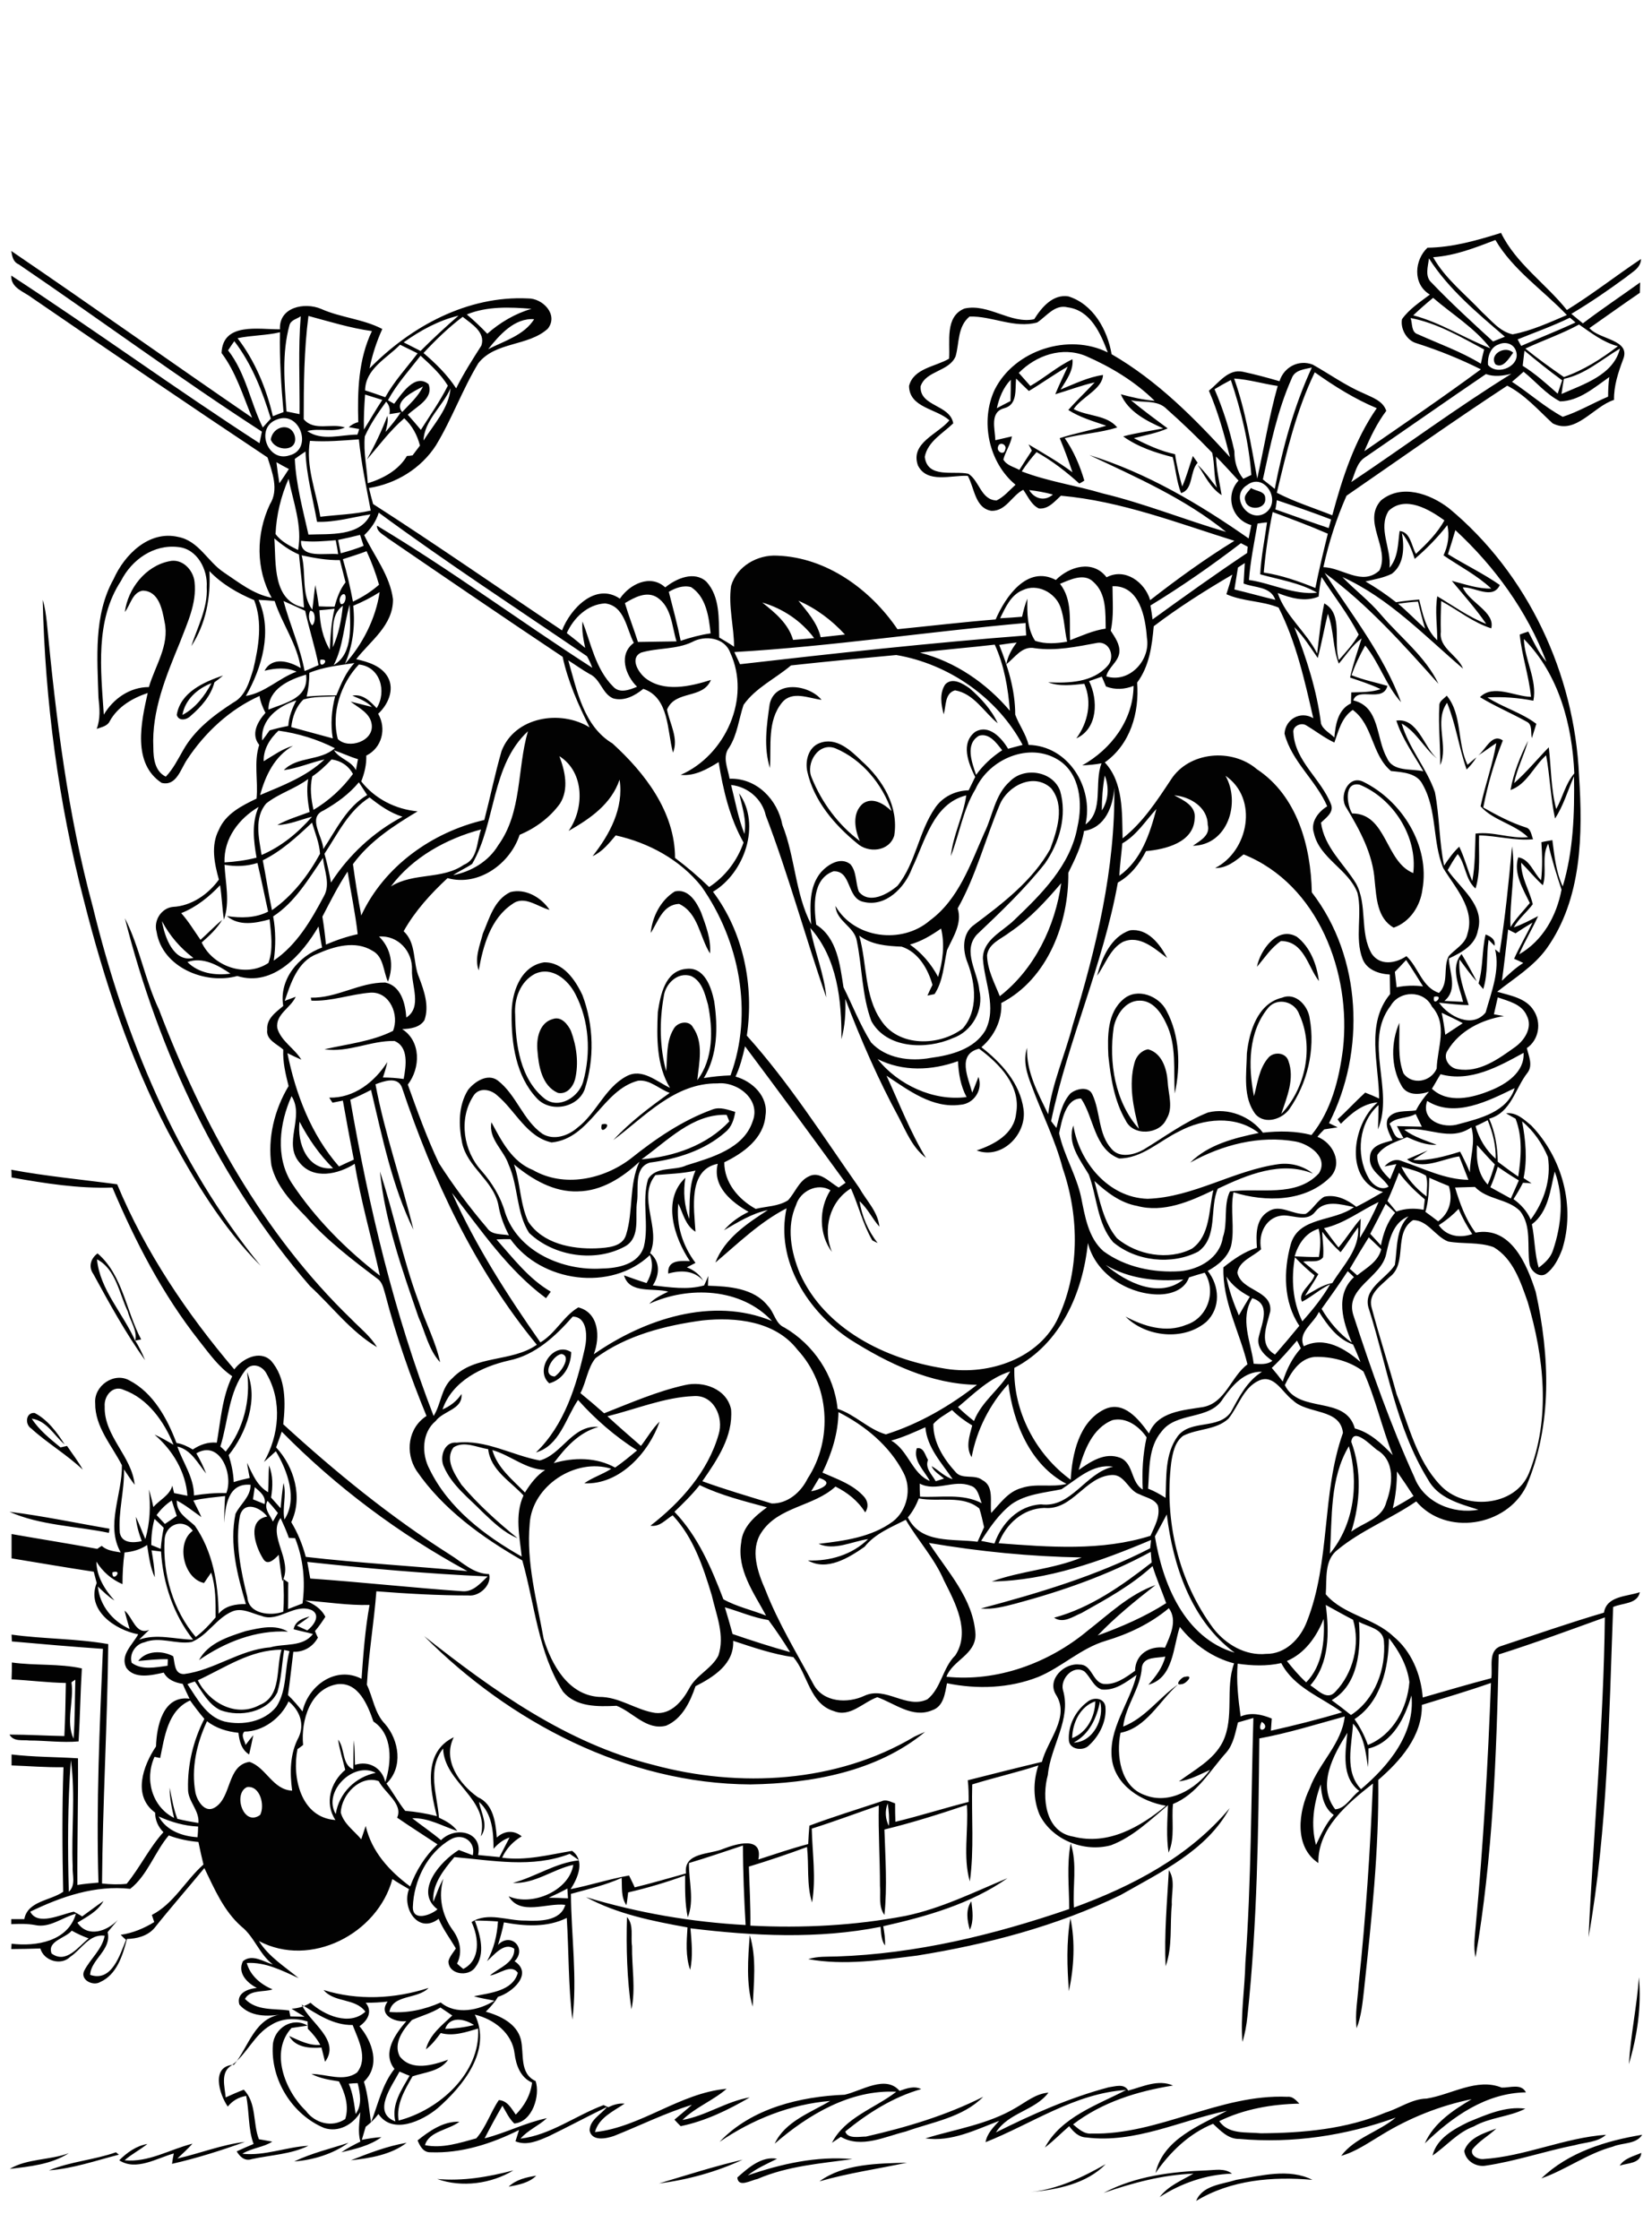 <?xml version="1.0" encoding="utf-8"?>
<!-- Generator: Adobe Illustrator 21.0.2, SVG Export Plug-In . SVG Version: 6.00 Build 0)  -->
<svg version="1.2" baseProfile="tiny" id="Layer_1" xmlns="http://www.w3.org/2000/svg" xmlns:xlink="http://www.w3.org/1999/xlink"
	 x="0px" y="0px" viewBox="0 0 557 755" overflow="scroll" xml:space="preserve">
<path fill="#020202" d="M416.8,734.8c8.3-1.4,17.8-4,25.7,0c-13.4-1.2-27.5,0-39.2,7.1C405.4,736.6,412.1,736.3,416.8,734.8
	 M171.5,737.1c2.5-2.4,6-3.2,9.3-3.7C178.4,735.8,174.8,736.5,171.5,737.1 M147.4,734.5c8.7,0.8,17.3-0.7,25.7-2.9
	C165.7,736.1,155.7,737.5,147.4,734.5 M407,731.6c2.8-0.1,5.9-0.8,8.4,1.1c-8.8,0.3-17.1,3.2-24.4,7.9c2.9-3.8,7.4-5.6,11.4-7.9
	c-10.4,0.4-20.5,3.1-30.3,6.5C382.8,733.5,395.1,732,407,731.6 M347.6,738.9c9.1-1,17.3-4.9,25.2-9.4
	C366.4,736.1,356.5,738.1,347.6,738.9 M276.3,735.3c8.2-6,19.7-6,29.5-6.3C296,731.1,286,732.5,276.3,735.3 M222.2,736
	c9.4-2.8,18.7-5.8,28.2-8C241.6,732.1,231.8,734.8,222.2,736 M248.6,734c3.6-3.2,8.2-7.3,13.4-6.3c-3.4,1.7-6.9,3.2-9.9,5.6
	c11.3-3.9,23.2-6.6,35.3-5.5c-10.8,1.5-21.8,2.3-32,6.7C253.2,734.9,248.9,737.6,248.6,734 M546.1,730c1.6-2.5,4.8-3.2,7.3-4.3
	C553.1,729.4,548.7,729.1,546.1,730 M3.3,731.1c5.8-3.5,13.5-2.9,19.9-5.3C17.3,729.6,10,730.3,3.3,731.1 M16.5,731.6
	c7.3-3,15.2-3.5,22.6-6.1c0.2,0.2,0.7,0.6,1,0.8C32.3,728.3,24.6,731,16.5,731.6 M118.3,728.2c6.1-2.4,12.3-4.8,18.8-5.9
	C131.9,726.3,124.8,727.5,118.3,728.2 M99.2,728.6c5.8-2.8,12.2-4.3,18.3-6.3C112.2,726.1,105.6,728.1,99.2,728.6 M59.8,727.6
	c7.6-1.7,15-4.7,22.8-5.6c-8,2.9-16.3,5.5-24.6,7.4c0.1-0.9,0.4-2.6,0.6-3.5c-5.8,1.6-12.7,6-18.4,2.3c2.6-2.6,5.8-4.9,9.5-5.5
	c-2.5,2-5.3,3.4-7.7,5.5c8.1,0.8,15.3-3.7,22.9-5.6C63.3,724.4,61.5,726,59.8,727.6 M519.7,734.3c9.1-8.8,21.8-12.7,34-14.7
	c-2.1,3.3-6.7,2.6-9.9,4C535.2,725.9,528,731.4,519.7,734.3 M493.7,725c1.6-4.5,6.8-6,10.8-7.5c-2.6,2.5-5.9,4.2-8.1,7.1
	c-0.7,2,1.9,3.3,3.6,3.2c14.2-0.9,27.4-7.2,41.5-8.2c-2.9,2.6-7,2.5-10.5,3.5c-10.1,2-19.9,5.4-30,6.9
	C497.7,730.6,494.1,728.4,493.7,725 M495.1,715.3c6.1-2.5,12.5-5.4,19.2-4.5c-5.4,2.8-12,2.9-17.4,6c-5.5,2-9.2,6.6-13.9,9.8
	C484.4,720.8,490.2,717.7,495.1,715.3 M380.4,704.7c4.9-1.3,10.1-3.9,15.1-1.7c-12,1.9-23.9,5.6-33.7,13.1c1.8,1.5,3.7,3.3,6.2,3.1
	c22.8,0.5,43.2-13.4,66.1-12.4c1.8-0.2,2.9,1.2,4,2.3c-9.3,0.2-18.6,1.8-27,5.9c3.1,4.6,9.2,3.6,14,4.1c14.3-0.1,28.9-1.4,42.1-7
	c4.6-1.4,8.8-4.6,13.8-4.7c8.3-1.3,17-7.1,25.3-3.7c2.8,0.1,6.6-1.5,8.2,1.6c-13.5,0.2-24.8,8.2-34.1,17.2c3-6.9,9.6-11.2,15.8-14.9
	c-10.7,2.2-21,6.3-30.3,12c-4.4,2.6-8.7,5.7-13.7,7.1c4.6-6.1,12.7-8.1,18.4-12.9c-16.8,6.1-34.9,8.8-52.7,7.2
	c-3.8,0.1-6.4-2.8-8.9-5.1c-8.1,3.3-14.5,9.5-19.4,16.6c2.6-11.5,14.9-16,24.1-21c-15.8,3.3-31,11.1-47.5,9
	c-2.5-0.1-4.3-1.9-5.7-3.8c-2.8,2.4-5.3,5-8.2,7.2c5.5-10.3,17.6-14.3,27.4-19.4c-17.3,1.1-31.8,11.4-47.4,17.6
	c0.5-3,2.7-5.1,4.6-7.2c-7.9,3-16.2,7.2-24.9,5.9c10.2-3.1,21.1-4.7,30.5-10.3c3.5-2,6.8-4.8,11-5.1c-4.6,6.1-13.5,6.7-17.7,13.4
	c12.2-6.1,24.8-11.7,38-15.2C376.1,703.3,379,702.2,380.4,704.7 M284.8,706.1c5.7-1.3,13.8-6.8,18.5-1.3c2.3-0.8,4.9-1.8,7.3-0.6
	c-9.5,2.7-18,8.1-25.6,14.3c0.8,2.6,4.8,1.7,7,1.7c13.6-3.1,27-7.1,39.5-13.4c-6.9,7-17.2,8.5-26.1,11.7c-7,1.7-15,5.8-21.9,1.8
	c-1,0.7-2,1.3-3,2c4.4-8.6,14.5-11.6,21.7-17.2c-15.4-0.8-29.7,7.7-41,17.5c3.5-7.5,12-10.4,18.7-14.4c-13.4,1.1-26.2,6.2-37.3,13.8
	C253.4,710.6,269.9,706.7,284.8,706.1 M549.2,695.8c0.6-9.8,2.7-19.5,3.4-29.3C553.5,676.4,552,686.4,549.2,695.8 M253.8,676.4
	c-2.3-7.7-1.6-16.2-1-24.1C255.2,660.1,254.1,668.5,253.8,676.4 M360.4,671.2c-0.6-8.1-0.9-16.5,0.5-24.6
	C362.6,654.5,362.1,663.2,360.4,671.2 M211.4,646.2c2.4,2.7,1.2,6.6,1.7,9.8c-0.1,7.1,1.3,14.3-0.2,21.3
	C211.4,667.1,211.1,656.6,211.4,646.2 M327,650.5c-0.9-3.1-1.5-6.8,0.5-9.6C327.9,644.1,328.4,647.5,327,650.5 M394.1,630.4
	c2.3,3.4,0.8,7.7,1,11.6c-0.7,6.9,0.3,14.2-2.1,20.8C392.5,652,393.5,641.2,394.1,630.4 M362.1,643c19.7-7.2,38.9-17.2,52.5-33.5
	c-7.7,14.3-23.3,21.6-36.8,29.3c-21.6,10.5-45,16.6-68.6,20.4c-12.1,1.5-24.5,3.4-36.7,1.2c3.1-1,6.4-0.8,9.6-0.9
	c26.8-0.9,53.1-7.3,78.4-16c0-7.3-0.9-14.9,0.5-22.1C363.3,628.3,361.6,635.8,362.1,643 M370.9,573.5c-1.1,5.6-3.6,11.1-8.9,13.9
	C368.6,587.3,372.5,579.2,370.9,573.5 M361.5,585.9c5-1.9,7.7-7.2,7.8-12.4C364.2,575.2,361.6,580.7,361.5,585.9 M366.6,573.7
	c2-1.7,5.6-1.5,6.1,1.5c0.5,4.8-1.9,9.8-5.5,13.1c-1.8,2-6.4,1.6-6.8-1.5C360,581.7,362.6,576.7,366.6,573.7 M399.7,565.2
	c3-0.7,0.1,2.5-1.3,2.5C395.7,568.4,398.4,565.1,399.7,565.2 M24.1,567.1c0.9,6.3-2,13.2,0.7,19c0.5-6.6,0.4-13.3,0.6-19.9
	C25.1,566.4,24.4,566.8,24.1,567.1 M4,560.4c7.8,1.1,15.9,0.3,23.6,2c-0.5,8.2-0.6,16.4-1.1,24.6c-5.5,0.5-11.1-0.3-16.6-0.3
	c-2.3-0.3-5.3,0.5-6.7-2c6.2,0,12.4,0.4,18.5,0.5c0.3-6,0.4-12,0.5-17.9c-6.1-0.1-12.2-0.9-18.3-1.2C4,564.3,4,562.3,4,560.4
	 M143,551.5c23.2,18.3,48,36.1,77.2,43.4c29.1,7.9,61.9,6.1,88.1-9.5c1.2-0.6,2.4-1.1,3.6-1.6c-16.2,13.4-38.4,17.4-58.9,17.7
	C211.4,601.3,171.8,580.5,143,551.5 M82.9,549.8c4.6-1,9.8-2.4,14.2,0.2c-10.8-0.6-21.2,3.5-30,9.6C70.2,553.8,77,551.7,82.9,549.8
	 M3.2,509.6c11.3,1.4,22.5,3.8,33.7,5.7c0,0.3-0.1,1-0.2,1.4C25.6,514.4,13.5,514.2,3.2,509.6 M10.5,481.5c-2.2-1.4-1.8-5.5,1.2-5.2
	c4.4,2.3,7.5,6.5,10.1,10.6c-3.6-3-6-8-11.1-8.7c2.5,3.9,6.2,6.8,9.7,9.7c0.7-0.2,1.5-0.3,2.2-0.5c1.8,2.7,3.8,5.2,5.3,8
	C22.5,490.3,16,486.5,10.5,481.5 M189.3,456.4c-3,0.5-6.9,7.2-2.3,7.6C189.1,462.7,192.9,457.1,189.3,456.4 M185.2,466.3
	c-5.2-4.5,1.5-14.4,7.4-10.5C192.5,460.4,190,465,185.2,466.3 M32.7,424.5c1,10.3,8.8,18.2,12.9,27.5c0.8-3.5-1.7-6.6-2.5-9.9
	C40.2,436.1,39.1,427.8,32.7,424.5 M31.5,429.5c-1.8-2.5-0.9-5.3,1.4-7c8.5,7.3,9.6,19.5,14.7,29c-0.5,0.1-1.5,0.3-2,0.4
	c1.3,2.1,2.4,4.3,3.3,6.6C42.4,449.4,36.9,439.4,31.5,429.5 M128.1,394.9c4.8,14.5,7.7,29.6,13.1,44c2.2,6.8,5.7,13.3,7.2,20.3
	c-3.9-4.2-5-10.1-7.3-15.2C135.6,428,129.8,411.7,128.1,394.9 M369,398.1c1.8,6.6,3.1,13.9,7.6,19.3c6.8,5.7,17.3,7.6,25.3,3.5
	c6.2-4.4,5.6-13,7.2-19.7c-7.9,3.8-16.8,7.7-25.7,5.3C377.8,405.5,373.1,401.9,369,398.1 M367.1,395.9c-2.9-4.9-7.4-10.5-5.2-16.5
	c2,12.3,11.8,24.3,25,24.7c15.5-0.5,29-9.6,44.3-11.7c4.1-0.5,8.2,0.6,11.5,3.2c-10.8-4.4-22.2,0.4-32.1,5.1
	c-2.9,6.6,0.2,16.3-6.6,21.2c-8.9,4.6-21,3.3-28.7-3.2C369.9,412.4,369.9,403.4,367.1,395.9 M202.9,379
	C207.5,377.9,201.8,383.7,202.9,379 M173.3,392.5c2.2,6.3,2,13.2,4.8,19.3c4.9,7.4,14.6,9.3,22.9,9c3.7-0.2,8.9-0.4,10.1-4.6
	c2.5-8,0.9-16.9,4.5-24.6c-5.7,5.3-12.7,9.9-20.8,10C186.8,401.9,179.4,397.6,173.3,392.5 M216.3,390.8c10.9-0.9,22-4.7,29.6-12.8
	c-0.2-0.6-0.7-1.7-0.9-2.2C233.5,375.4,225,384.6,216.3,390.8 M212.6,390.6c8.4-6.7,17.4-12.9,27.6-16.6c2.6-1,5.2,0.1,7.7,0.8
	c-0.4,2.5-1.2,5.1-3.3,6.8c-7,6.2-16.4,9.1-25.5,10.3c-5.5,1.7-3.7,8.8-4.3,13.1c-0.8,4.9,1.3,11.8-3.8,15
	c-10.1,5.7-24.2,3.6-32.6-4.4c-4.4-6.9-3.6-15.7-6.9-23c-1.6-4.9-6.9-8.7-5.8-14.3c3.4,6.3,6.9,13.3,14,16.1
	C190.1,400.4,203.4,397.6,212.6,390.6 M186.4,343.5c2.8-1,5,1.7,6.1,4c1.9,5.1,2.7,10.9,1.4,16.3c-0.7,2.6-2.8,5.2-5.8,4.6
	c-5.4-2.4-6.5-9-6.9-14.3C180.8,350,181.9,344.7,186.4,343.5 M427.7,339.6c-6.9,8.2-6.9,19.9-4.9,29.9c1.2-4.4,1.7-9.3,4.8-12.9
	c1.8-2.2,5.9-1.9,6.8,1c2.2,6-0.5,12.2-2.4,17.9c8.2-8.6,11.1-22.6,6.1-33.5C436.6,337.6,430.8,336.1,427.7,339.6 M432.3,336.3
	c4.6-1.9,8.8,2.8,9.3,7.1c1.9,10.5-0.8,21.8-6.9,30.5c-2.5,3.4-8.1,5.2-11.3,1.8c-4.5-5.8-3.1-13.7-3-20.6
	C421.2,347.6,424.1,338.2,432.3,336.3 M378.8,336.8c4.6-4,12-1.1,14.5,3.9c4.5,8.4,4.8,18.7,2.8,27.9c-0.5-7.9,0.7-16.3-2.9-23.6
	c-1.7-3.7-4.6-7.8-9-7.7c-4.8,0-7.9,4.9-8.7,9c-1.7,11.8,0.4,25.1,8.5,34.2c-1.9-7.2-3.5-14.9-1.5-22.2c0.6-2.3,2.3-4.2,4.6-4.6
	c4.7,1.3,6.3,6.6,6.6,10.9c0.2,4.2,2,8.8-0.4,12.6c-2.3,5.3-11.3,5.9-13.8,0.4c-3.8-6.5-5-14.3-5.8-21.7
	C373.4,349.3,373.3,341.4,378.8,336.8 M180.3,328.3c-4.9,2.6-7,8.4-6.6,13.8c0.1,10,1.7,21.7,10,28.3c4.8,3.6,11.4-0.6,12.9-5.7
	c2.7-9.7,2.1-20.6-2.6-29.6C191.5,330.2,186,325.6,180.3,328.3 M183.4,324.4c6.4-0.2,10.6,5.9,13,11.1c3.8,10.1,4.1,21.5,0.7,31.8
	c-2.4,6.2-11.7,7.9-16.2,2.8c-6.9-7.4-8.5-18.3-8.4-28.1C172.4,335,175.3,325.7,183.4,324.4 M500.9,315c1.8,0.7,3.4,1.7,3,3.8
	c-0.5-0.5-1.5-1.5-2-2c-0.8,5.5-0.1,11.2-1.8,16.6c-0.4-0.5-1.2-1.4-1.6-1.9C500.1,326.2,499.6,320.5,500.9,315 M423.8,325.9
	c1.1-5.7,7-13.9,13.5-10.1c4.5,3.5,6.7,9.4,7.4,14.9c-3.8-4.9-5-13.4-12.8-13.5C428.5,319.5,426.4,322.9,423.8,325.9 M369.9,328.9
	c1.6-6,4.7-13.2,11.1-15.3c5.9-0.8,10.1,4.6,12.5,9.3c-4.2-3.1-9.2-7.9-14.9-5.4C374.2,319.9,372.7,325.1,369.9,328.9 M42.1,309.5
	c5,9.8,6.8,20.9,11.5,30.8c14.6,38.4,35,75.5,64.8,104.3c3,3.1,6.5,5.8,8.7,9.5c-8.9-5.3-15.1-13.7-22.6-20.6
	C73.9,398.2,53.5,354.6,42.1,309.5 M162.8,314.7c2.2-5.1,3.8-11.4,9.3-14c5.1-1.3,10.4,1.8,13.2,6c-4-1-8.5-5-12.5-2
	c-7.4,4.9-9.9,14.1-11.4,22.4C159.9,323,161.8,318.7,162.8,314.7 M227.5,300.5c4.6-1.1,7.4,3.6,8.9,7.1c1.6,4.4,3.4,9,3,13.8
	c-3.5-5.5-3.9-13.6-10.4-16.7c-5.6,0.2-7.1,6-9.6,9.8C219.9,309.1,222.7,303.5,227.5,300.5 M455.9,274.2c11.7,0,11.1,16.3,20.6,20.1
	c1.5-12.3-6.8-25.2-18.1-29.8C453,263.4,454.1,271.3,455.9,274.2 M453.9,272.2c-2.5-3.7,0.6-11.1,5.7-8.7
	c13.1,6.4,22.6,21.6,20,36.3c-0.7,5.6-4.2,11-9.7,12.9c-5.6-3.2-5.8-10.1-6.4-15.8C462.9,287.9,458.5,279.8,453.9,272.2
	 M306.8,318.4c4,2.8,7.2,6.6,9.5,10.9c1.6-5.3,2.3-10.9,1-16.3C314,315.3,310.7,317.3,306.8,318.4 M337.1,271.2
	c-4.9,11.6-8,24-14.2,35c1.6,5.1-1.6,9.7-3.6,14.1c-1.1,5-1.3,10.4-4.2,14.8c-0.6,0.1-1.8,0.4-2.4,0.5c0.5-1.2,1.1-2.4,1.7-3.6
	c-1.5-5.4-4.8-11.1-10.4-12.9c-5-0.2-10.1-0.6-14.3-3.7c2.7,9.5,1.6,20.2,7.4,28.6c5.9,9,19.6,8.7,27.5,2.7c5.3-6.1,4.3-15,1.7-22
	c-1.8-4.3-2-10.1,2.2-13c9.6-7.2,19.6-14.8,25.6-25.5c2.3-6.3,5.1-14.6,0.3-20.5C348.6,260.3,339.8,264.8,337.1,271.2 M340.5,263.4
	c4.8-5,14.4-3.5,16.9,3.1c2.5,8.4-0.2,17.6-5.1,24.6c-6.9,8.7-15,16.4-23,24c-4.9,5.6,0.4,12.6,0.9,18.7c1.6,6.7-2.5,14-9.1,16.2
	c-8.8,3.9-22.2,3.5-27.3-5.8c-3.2-8.6-3.1-18.1-4.9-27c-0.8-4.9-6.9-6.6-7.2-11.8c6.3,11,22.4,13,31.8,4.9
	c9.7-7.1,13.7-19,18.4-29.6C334.7,275.1,335.4,267.9,340.5,263.4 M273.7,262.2c3.4,8.4,9,15.9,16.2,21.3c-1.7-3.9-2.7-9.4,1-12.6
	c3.3-2.4,7.2,0.1,9.7,2.5c-3.1-9.1-9.9-17.3-18.8-21.1C276,249.9,271.5,257.3,273.7,262.2 M276.3,250.5c5.6-2.2,10.5,2.4,14.2,6
	c7.1,6.3,12.6,15.4,11,25.2c-1.7,5.4-8.8,6-12.6,2.5c-7.6-6.2-14.5-14.3-16.7-24.1C271.4,256.4,272.6,251.9,276.3,250.5
	 M485.3,237.9c-0.1-1.6,1.6-2.4,2.5-3.4c5.3,6.4,3.4,15.9,7,23.3c1-0.8,1.9-1.7,3-2.5c-0.9,1.5-2.1,2.9-3.3,4.1
	c-2.6-7.4-3.6-15.2-6.6-22.5c-4.5,6.3,0.6,14.5-2.3,21C485.7,251.3,484.9,244.6,485.3,237.9 M259.5,237.4c1.7-8.2,13.2-6.7,17.5-1.5
	c-4.3-0.5-9.9-3.2-13.3,0.9c-5.1,6.2-3.6,14.7-4.1,22.1C257.4,251.9,258.5,244.4,259.5,237.4 M318.7,230.7c2.4-2.5,5.9-0.3,8.2,1.3
	c3.8,3.3,7.4,7.2,9.5,11.8c-4.7-3.8-8-10-14.4-11.1c-3.5,1-3,5.3-3.8,8.1C317.3,237.5,316.7,233.7,318.7,230.7 M61.5,241
	c4.4-2.3,7.5-6.4,9.8-10.7C66.6,232.1,62.4,235.8,61.5,241 M59.6,241c1.2-7.6,9.1-11.1,15.6-13.3c-0.9,0.8-1.9,1.6-2.9,2.3
	c-1.2,4.6-4.5,8.3-8,11.3C63.1,242.6,60.3,243.3,59.6,241 M14.4,202.2c0.8,2.5,1.1,5.1,1.4,7.7c3.1,32.2,7,64.5,15.5,95.8
	c10.6,43.5,28.1,86.1,56.6,121c-13-13-22.6-29.1-31.3-45.3c-12.8-24.5-21.5-51-28.3-77.8C19.7,270.5,15.2,236.4,14.4,202.2
	 M419.9,168.9c-0.8-1.9,1-3.1,1.9-4.4c1.6,1.1,4.9,1,4.8,3.5C427,171.8,420.7,172.3,419.9,168.9 M91.3,148.2c0.6-4.6,6.8-6,8.1-1.2
	C100.6,152.4,92.9,152.3,91.3,148.2 M504.2,122.8c-2.2-3.4,3.3-6.5,6-3.9C508.8,120.7,506.8,124.4,504.2,122.8 M117.6,702.4
	c1.4,3.2,1.8,6.7,2.3,10.2c2.3-3.1,1.5-7,0.7-10.4C119.6,702.2,118.6,702.3,117.6,702.4 M133.3,715.1c-1.4-5.7,2.1-10.7,4.8-15.4
	c-0.9-0.3-2.6-1.1-3.4-1.4C132.2,703.1,125.3,712.1,133.3,715.1 M150.1,683.9c3.3-0.1,6.5-0.5,9.7-1.3
	C156.7,680.5,151.6,679.5,150.1,683.9 M138.9,680.9c-3,3.2-6.4,7.9-4.1,12.3c4,5.1,11.2,2.9,16.3,1.1c-2.8,4-7.9,4.2-12,5.6
	c-2.6,4.5-5.6,9.5-4.7,14.9c13.6-3.5,27.7-16,26.8-31c-4.1,1.2-8.4,2.7-12.6,1.5c-1.5,2-3,4-5,5.5c1.2-4.9,5.4-8.1,8.9-11.4
	c-1.3-0.9-2.7-1.8-4-2.7C145.5,678.6,142.1,679.5,138.9,680.9 M123.3,675.1c2.4,2.9,0.7,6-2.1,7.9c4.4,5.2,7.2,13.3,1.5,18.7
	c1.4,4.4,1.7,9.1,2.4,13.7c2.4-6.1,3.7-12.7,7.9-18c-4.3-5.4,0.3-11.8,4-16.1c-3.9,0.5-9.6-2.1-6.3-6.6
	C128.3,675,125.8,675.1,123.3,675.1 M24.2,650.8c-2.2,2.6-8.4,3.5-6.8,7.7c4.9,3.6,9-2.3,12.5-5.1C27.9,652.7,26,651.8,24.2,650.8
	 M185,639.7c2.2,0,4.4,0.1,6.5,0.2c-0.1-1.1-0.1-2.2-0.2-3.3C189.3,637.7,187.2,638.7,185,639.7 M132.3,633.4
	c-5,18.5-27.6,30.1-45,20.9c3.3,5.3,8.7,8.6,13.4,12.5c-5.5-2.5-11.2-5.5-17.5-5.1c1.2,4.3,4.7,7.2,8.7,8.9c-2.9,1-7.6,0-9.3,3.2
	c3.9,4.1,9.9,3.2,14.9,3.9c0.1,0.5,0.3,1.5,0.4,2c1.6,0,3.2,0.1,4.8,0.1c-1.5-0.9-3-1.8-4.4-2.7c2.3-0.1,4.4-0.8,6.4-2
	c4.7,4.3,13.2,7.9,18.5,3c-3.5-4.7-10.4-2.9-14.1-7.3c11.5,3.6,24,3,35.4-0.7c-3.7,3.9-12.2,2.1-13.2,8.1c5.9,0.5,11.9-0.8,17.3-3.2
	c5.1,4.3,12.9,2.7,18.1-0.6c-2.3-0.5-4.7-0.8-6.9-1.5c5.3-1.1,13.1-1.7,14.8-7.9c-2.3-3.2-6.4,0.6-9.4,0.9c3-2.6,8.4-4.2,8.2-9
	c-3.4-2.4-6.8,2.1-9.2,4.2c2.3-4.1,3.4-8.7,3.7-13.4c-2.6-0.2-5.2-0.3-7.8-0.3c1.8,4.9,3.7,11.2,0.1,15.8c-2.3,3.3-9,2.4-9-2.1
	c0.4-1.6,1.6-2.9,2.5-4.3c-1.9-3.3-4.3-6.4-5.8-10c-6.9,5.3-12.5-3.6-10-10C136,635.7,134.1,634.6,132.3,633.4 M153.2,626
	c-3.6,4.3-7.6,9.2-7.1,15.1c1.1-2.6,1.9-5.3,3.4-7.8c-1.8,5.9-0.5,12.2,3,17.1c2.5,3.3,3.6,7.6,1.6,11.5c0.5,0.5,1.6,1.4,2.1,1.8
	c6-3,5.2-10.7,2.8-15.8c5.5-3.5,12.1-0.4,18.1-0.5c4.7,0.2,11.9,0.3,13.5-5.3c-6.2-0.8-15.2,3.8-19.1-2.9
	c7.8,3.5,20.4-1.8,21.8-10.6c-6.9,1.5-13,6.5-20.4,6.1c7.6-2,14.4-6.8,22.3-7.6c-1-0.8-2.1-1.5-3.1-2.2
	C179.4,629.8,166.1,627.1,153.2,626 M152,620c-7.9,4.5-12.5,13.9-12.8,22.8c-0.1,5,6,2.8,8.3,0.8c-8-6.1,1.1-16.3,7.2-20
	c1.6,0.6,3.2,1.2,4.7,1.8C160.5,620.8,156,617.7,152,620 M43.9,636.7c-11.8-1.3-23.2,2.6-33.7,7.7c2.5,4.9,10.3,0.9,14.7,0
	c0.9,0.5,1.9,1,2.8,1.6c2.4-1.7,4.7-3.5,7.2-5.2c-1.9,3.5-5.6,5.3-8.8,7.3c3.5,5.2,10,2.9,13.6-0.9c-1.1,1.4-2.3,2.7-3.4,4.1
	c1.4,6-5.7,9.2-5.9,14.4c7.3,2.5,10-6.7,12.1-11.8c-0.5-0.4-1.4-1.3-1.8-1.7c4.1-0.6,7.9-2.2,11.3-4.3c-0.3-0.8-0.5-1.6-0.8-2.4
	c7.4-3.8,11.3-11.6,17.4-17c-0.6-2.5-1.2-5.1-1.7-7.6c-3.4-0.3-6.8-1-10-2.2C52.2,624.2,49.7,632.2,43.9,636.7 M53.5,612.3
	c2.6,4.8,8,6.7,13.1,7c0.1-0.9,0.2-2.7,0.2-3.6C62.2,615.5,57.7,614.2,53.5,612.3 M299.7,615.5c0.2-2.5,0-5.1-0.4-7.6
	C298.3,610.4,298.5,613.2,299.7,615.5 M443.7,621.9c1.7-3.5,3.3-7.2,6-10.1c-3.4-2.4-4.1-6.5-4.4-10.3
	C442.9,608,441.9,615.1,443.7,621.9 M83.3,602.4c-4.8,2.1-1.3,13.5,4.4,9.4C89.4,608.6,87.7,601.8,83.3,602.4 M114.9,611
	c1,3.8,4.5,6.1,6.9,9c0.5-1.5,1-3,1.5-4.5c2,8.7,8,15.2,15,20.4c2-5.4,5-10.2,9.2-14.2c-4.5-3-9.1-5.9-13.6-9
	c2.1-4.6-4.2-8.4-6.2-12.3C121.5,598.2,115.1,604.9,114.9,611 M113.2,611.5c1.1-7.1,6.6-12.5,13.5-13.9
	C119.2,593.6,108.7,603.9,113.2,611.5 M23.9,593.3c-1.1,14.7-1.1,29.6-0.7,44.4c2.5-2.3,1.1-5.8,1.3-8.7
	C24,617.1,25.5,605.1,23.9,593.3 M148,612.7c2.3,1.1,4.6,2.3,6.2,4.5c-5-1.6-9.7-4.5-15.2-4.3c3.2,2.5,6.6,4.8,9.7,7.4
	c4.7-4.8,14.2-3,12.5,5c2.4,0.2,4.8,0.5,7.2,0.7c1.1-2.2,2.3-4.4,3.4-6.6c-2.2,0.7-3.9,2.1-5.4,3.8c0-5.5-0.4-11.9-4.9-15.8
	c0.7,3.8,3.4,8,0.6,11.6c3.2-12.7-12.3-17.9-12.7-29.6C143.9,596.5,147.4,604.8,148,612.7 M450.2,609.9c3.6-0.3,5.4-4.3,8.1-6.2
	c-6.1-4.6-4.7-13-4-19.6C449.6,591.5,443.9,601.8,450.2,609.9 M425.4,580.4C423.1,585.1,429,582.6,425.4,580.4 M82.4,583.7
	c-1.3,1.3,0.1,3,0.4,4.5c0.8-1.1,1.7-2.2,2.6-3.3c-0.4,2.1-0.9,4.3-1.4,6.5c-2.6-1.6-3.3-4.5-3.6-7.3c-3.8-0.4-7.5-1.5-10.6-3.9
	c-3.5,7.5-5.4,15.9-3.9,24.1c0.6,2.8,3.2,7,6.5,5c5.8-3.4,4-14.2,11.7-15.4c5.6,1.8,7.8,9.4,14.4,9.7c-0.8-6.1-0.8-12.4,2.2-18
	c2.1-4.5,0.3-9.1-3.4-12.1C94.7,579.2,88.6,583.7,82.4,583.7 M54,592.6c-0.5-0.1-1.5-0.3-1.9-0.4c-3.4,7.5-0.9,16.8,6.6,20.6
	c-0.8-3.3-1.5-6.8-1.5-10.2c0.7,3.5,1.3,7.1,2.6,10.5c2.4,0.6,4.7,1,7.1,1.4c0.4-4.3-3.6-7.3-3.5-11.5c-0.2-8.2,1.8-16.4,5.5-23.6
	c-1.7-2-3.3-4.1-4.8-6.2C56.5,576.6,55.5,585.5,54,592.6 M475.9,571.5c-2.2,7.4-6.2,15.9-14.5,17.9c0,2.1,0,4.2-0.2,6.3
	c-0.7-5.2-1.3-10.7-5-14.7c-0.4,7.3-3,16.1,2.7,22.1C468.2,595.2,477.2,584.4,475.9,571.5 M102.2,588.2c-0.5,0.4-1.4,1.1-1.9,1.4
	c-1.9,9.5,1.1,23.1,12.8,23.9c-3.8-5.7-1.6-12.8,3.3-16.9c-0.8-3.4-1.9-6.7-2.4-10.2c2.4,3,1.2,8.5,5.1,10c0.1-3.3,0-6.5,0.2-9.8
	c0.3,2.8,0.3,5.5,0.4,8.3c4.7-1.5,9.1,1,10.2,5.8c2.2-6.7,2.6-16.1-4-20.4c-1.9-5.5-5-13.3-12-12.6
	C104.6,569.1,101.4,580,102.2,588.2 M358.4,569.7c2.9,9.9-4.2,18.9-5.1,28.6c-2.1,7.6-0.9,19.3,8.6,20.8c11.7,3,22.5-3.2,31.2-10.4
	c-8.2-1.4-17-6.8-18.2-15.7c-1.3-10.3,6-18.8,8.3-28.4c-3.5,2.4-7.2,5.4-11.8,4.9c-2.8-1-3.7-4.2-5.8-6.1
	C361.8,561,357.4,566,358.4,569.7 M417.3,560.8c-0.5,5.9,0.2,11.9,1,17.8c3.5-1.5,7.1-0.7,10.5,0.7c-0.1,1.4-0.2,2.8-0.3,4.1
	c8-1.8,16-3.8,24-6.2c-7.1-5.2-16.2-8.3-20.5-16.6C427.1,561.7,422.1,561.5,417.3,560.8 M95.8,556.2c-0.8,4.8-0.9,9.7-2.3,14.3
	c-3.4,6.7-12.5,8.4-19.1,6c-4.1-1.9-6.2-6.2-8.7-9.7c-0.6,0.2-1.9,0.6-2.5,0.9c3.3,4.9,6.4,11,12.5,12.6c6.1,1.4,13.4,0.1,17.5-5
	c3.6-5.6,2.7-12.5,4.4-18.7C97.1,556.4,96.2,556.3,95.8,556.2 M66.7,566.4c3.7,7.5,12.9,12.7,20.9,8.3c7.4-3,5.4-12.3,7.3-18.6
	C84.4,556.1,75.8,562.2,66.7,566.4 M468.3,552.2c-0.1,10-2.7,21.5-11.6,27.3c1.9,2.7,3.4,5.6,4.5,8.7c8.5-3.4,13.3-12.4,14-21.2
	C474.5,561.5,471.7,556.5,468.3,552.2 M397.8,548.4c-2.3,6.8-2.1,17.2-10.6,19.5c2.5-2.8,4.8-5.8,5.7-9.5c-2.7,0.6-7.3-0.1-7.9,3.6
	c-0.4,7.1-5.5,12.9-6.3,20c7.5-2.9,12.1-9.8,18.5-14.2c-6.3,5.5-10.6,14.6-19.4,16.3c-1.5,7.5-0.1,18.1,8.2,21
	c8.3,3.3,17.1-2,22-8.5c-3.4,1.5-6.7,3.4-10.5,3.9c5.3-4,11.7-7.2,14.8-13.4c4-8.3,0.7-17.9,3.8-26.4
	C408.8,558.8,402.5,554.3,397.8,548.4 M458.2,546.7c0.7,9.3-0.2,21.3-9.2,26.4c2.2,1.6,4.4,3.3,6.5,5c8.1-5.2,11.9-15.6,11.1-25
	C466.2,548.9,461.2,548.4,458.2,546.7 M433.9,559.9c2,2.5,4.1,5,6.5,7.2c5.5-5.6,6.3-14,5.9-21.4C443.9,551.7,440,557.3,433.9,559.9
	 M244.4,541.8c0.9,3,1.8,6,2.6,9c6.4,2.2,12.9,4.3,19.4,6.1c-2.3-3.7-4.7-7.3-7.3-10.8C254,545.3,249.3,543.2,244.4,541.8
	 M88.2,544.7c-3.2-0.8-6.6-2.9-9.9-1.5c-5.4,2.3-8.3,8.1-13.7,10.3c-5.3,0.9-10.7-2-15.9,0.1c-3,0.6-5.2,3.9-4.3,6.9
	c3.5,2.6,8.1,1.5,12.1,1c0-0.6,0.1-1.7,0.1-2.2c-3.3-0.1-6.7,0.3-10,0.6c2.7-3.6,8.1-3.6,11.8-1.6c0.6,2.3,0.3,6.1,3.7,6
	c10.1-1.3,18.7-8.2,29-9c4.8-1.4,11,0,14.4-4.5c-2.1-0.6-4.3-1-6.5-1.6c0.5-2.7,3-3.7,5.4-4.3c-1.4,1.1-2.9,2.1-4.3,3.1
	c0.9,0.4,2.6,1.2,3.5,1.6c2-1.5,4.7-5,1.6-6.8C99.4,540.2,93.9,547,88.2,544.7 M447,541c1.2,9.2,1.3,19.7-5.2,27.1
	c2.5,1.5,5.6,5.3,8.4,2.2c6-6.2,8.5-16,6-24.3C453.1,544.4,450.1,542.7,447,541 M102.9,539.5c2.8,1.1,5.4,2.7,6.8,5.5
	c-1.1,1.7-2.2,3.3-3.5,4.8c0.3,0.7,0.6,1.5,1,2.2c-1.7,3.1-4.7,4.9-8.3,4.8c-0.6,4.8-1.1,9.7-1.8,14.6c1.8,1.7,3.4,3.6,4.9,5.5
	c1.9-8.7,11.2-15.5,19.9-11c0.6-8.3,1.2-16.7,2.7-24.9C117.3,541.2,110.1,540,102.9,539.5 M37.9,530C37.7,533.9,41.9,528.8,37.9,530
	 M103.6,526.5c0.3,1.9,0.7,3.7,1,5.6c17.2,1.2,34.3,3.1,51.5,4.3c3.5,0.2,6-2.8,8.3-5C144.1,530.5,123.8,528.7,103.6,526.5
	 M42,523.3c-0.5,3.5-0.7,7.1-0.7,10.7c-3.7-1.6-6.7-4.2-8.8-7.6c0.1,5.1,2.8,9.4,6.1,13.1c-2.1-1.3-3.8-3-5.6-4.7
	c0.6,6.4,5,11.7,10.7,14.3c-0.6-2.1-1.2-4.1-1.7-6.2c2.8,2.3,3.8,8.4,8.3,6.5c-1.1,1.1-2.3,2.2-3.4,3.3c6-2.1,12.1-0.1,18.2,0
	c-6.6-8.4-10.2-19.1-10.8-29.7c-0.8-0.1-2.4-0.3-3.2-0.4c0.5,3,1,6,1.1,9.1c-1.6-3.4-2-7.2-2.6-10.9C47.4,522.3,44.7,523.1,42,523.3
	 M334.4,533.1c9.8-3.6,20.6-4.1,30.3-8.1c-17.3-0.3-34.5-2-51.5-4.9c6.2,9.6,15,18.8,15.7,30.8c0.1,6.9-7.7,8.7-9.8,14.3
	c17.1,1.8,34.5-4.6,47.6-15.5c7.2-5.6,14.1-12.3,22.9-15.4c-6.8,5.3-13.6,10.8-19.5,17c8-2.9,15.9-6.3,23.1-10.9
	c-1.5-4.2-3.3-8.3-4.6-12.5c-7.1,6.5-15.5,11.1-23.9,15.8c-2.9,1.2-6.2,3.7-9.3,1.6c12.3-3.3,23-10.9,32.9-18.6
	c-0.1-0.9-0.2-2.7-0.3-3.6c-14.3,7.8-29.8,13.2-45.4,17.4c-3.9,1-7.8,2.1-11.9,1.7c19.5-5.2,39-11,57.1-20.3
	c0.1-0.7,0.2-2.1,0.3-2.8C371.1,526.3,353,532.8,334.4,533.1 M55.5,519c-0.7,11.6,2.9,23.9,10.5,32.8c2.5-1.9,4.7-4.2,6.7-6.6
	c0-5.1,0.1-10.2-1.5-15.1c-0.6,0.9-1.8,2.6-2.4,3.5c-6.9-1.4-9.6-13.5-3.8-17.6C61.9,511.6,55.8,513.7,55.5,519 M389.4,517.9
	c2.6,16,10,34.2,26.9,39.2c-14.6-10.7-20.8-29.3-22.9-46.6C392.1,513,390.7,515.5,389.4,517.9 M52.1,512c-0.8,2.9-1.1,5.8-1.1,8.8
	c1.1,0.4,2.1,0.9,3.2,1.3c0.2-2.4,0.5-4.7,1-7.1C54.2,514,53.2,513,52.1,512 M80.9,510.9c-1.7,9.1,0.3,18.6,2.5,27.5
	c0.4,5.7,7.8,6.4,12.1,4.9c0.3-3.7,0.2-7.4,0-11.1c0.4,0.3,1.2,0.9,1.7,1.2c-0.1,3,0,6-0.1,9c1.6-0.6,3.3-1.3,4.9-1.9
	c1-7.4,0.3-15-2.5-22c-0.5,0-1.5-0.1-2.1-0.1c-0.8-2.3-1.8-4.5-2.8-6.7c-4.5,6.1,4.4,14.3,0.6,21.3c-0.5-3-0.9-5.9-1.2-8.9
	c-1.3,1.3-3.8,4-5.3,1.3c-2.6-4.1-5.6-13,1.4-14.2C87.8,508.1,82.3,505.8,80.9,510.9 M92,512.9c0.4-0.7,1.3-2.2,1.7-2.9
	c-1.1-1.4-2.3-2.8-3.5-4.1C88.8,508.5,91.1,510.7,92,512.9 M52.8,510.7c0.9,1,1.9,2,2.8,3c1.3-0.9,2.7-1.8,4-2.7
	c-0.6-1.7-1.1-3.4-1.7-5.2C55.9,507.1,54.2,508.8,52.8,510.7 M309.8,505.1c-0.9,2.3-2.1,4.5-3.7,6.4c4.4,9,15.2,7.1,23.5,8.2
	c0.7-1.6,1.5-3.3,2.2-4.9c-0.5-2.1-0.9-4.2-1.6-6.3C324.6,503.8,316.6,506.4,309.8,505.1 M85.9,501.3c-0.2,1.4-0.4,2.7-0.6,4.1
	c1.3,0.5,2.6,1.1,3.9,1.6C89.8,504.4,87.6,502.8,85.9,501.3 M227.4,509.6c7.9,8.2,12.5,19,16.5,29.5c4.5,2.5,9.6,3.6,14.4,5.5
	c-4.1-7.6-9.9-15.5-8.4-24.6c0.4-5.3,4.7-9,8.7-11.9c-7.7-2.1-15.5-4-22.7-7.5C233.3,503.9,230.3,506.8,227.4,509.6 M75.6,513.3
	c0-3,0.1-6,0.3-9c-3.6,0.4-7.2,0.7-10.7,1.5c0.9,1.9,1.9,3.7,2.7,5.6c-2.7-1.9-5.4-4.1-8.3-5.6c-0.1,4.2,3.4,6,6.1,8.5
	c6,8.6,7.9,19.4,8,29.7c2.3-2.8,5.8-3.3,9.2-3.3c-2.9-9.8-5.6-20.2-3.5-30.4c1.6-3.3,5.1-5.7,5.1-9.8
	C76.8,499.8,76,507.7,75.6,513.3 M310.1,500.1c0,1.4,0,2.9,0.1,4.4c7,0.4,14.3-1.2,20.8,2.2c-0.9-2.1-1.2-5.2-3.8-5.9
	C321.6,498.6,315.6,503,310.1,500.1 M273.5,502.7c2.9-0.5,8.3-2.8,2.7-4.5C275.3,499.7,274.4,501.2,273.5,502.7 M471,496
	c0,4.2-0.4,8.3-1.4,12.4c2.4-1.3,4.7-2.6,7-4.1C474.8,501.5,472.9,498.7,471,496 M352.1,508.3c-7.2,0.2-12.9,5.4-15.4,11.9
	c17,1.3,34.7,2.7,51.2-2.5c1.4-3.2,3.4-6.6,2.5-10.2c-1.2-2.3-4.1-2.7-6.2-3.8c-3.8-1.2-4.9-6.7-9.3-6.5
	C365.8,497.7,361.7,509.2,352.1,508.3 M357.9,502c-5.7,1.2-11.9,1.6-16.8,5c-4.3,3.3-7.4,7.9-10.3,12.4c1.5,0.3,3,0.6,4.5,0.9
	c2.4-6.8,8-12.8,15.7-13.2c10.3,1.3,14.9-10.6,24.3-12.7C368.4,493.3,363.2,498.6,357.9,502 M166,488.8c1.7,6,6.8,10,11,14.3
	c1.8-2.9,3.9-5.7,6.8-7.6C177.2,495.3,172.1,490.5,166,488.8 M448.4,523.7c8.3-10,9.8-24,6.4-36.2
	C448.3,498.3,449.2,511.5,448.4,523.7 M59.8,487.6c1.9,5.5,5.6,10.4,5.6,16.5c3.6-0.6,7.3-0.9,10.9-0.8c2.5-6.2-2.1-18.1-10.1-13.4
	c1.3,2.2,2.4,4.5,3.3,6.8C66.7,493.3,64.5,488.7,59.8,487.6 M455.6,486c3.6,9.7,3.1,20.5,0,30.3c4.1-3.1,10.4-4.3,11.8-9.9
	c2.2-5.9,3.1-14.1-3.2-17.7C462,487,456.3,481,455.6,486 M95,482.6c-0.6,1.8-1.3,3.6-1.9,5.3c6.1,6.5,9.1,16.9,5.1,25.2
	c2.2,3.6,3.8,7.6,4.9,11.7c18.1,2.1,36.3,3.1,54.5,4.8C134.6,517.1,113.4,501.3,95,482.6 M300.5,485.6c5.8,3.3,7,11.2,13,13.6
	c-1.8-3.4-5.7-6.8-4.4-11c2.4-0.5,2.8,2.4,3.8,3.9c-1.1,2.8,1.3,4.9,2.6,7.2c0.7-0.2,2.1-0.7,2.8-0.9c-1.5-1.3-3.5-2.4-4.2-4.2
	c2.4,1.4,4.4,3.6,7.1,4.4c-3.7-5.5-8.6-10.6-9.2-17.5C308.2,482.8,304.5,484.5,300.5,485.6 M363.7,495.5c4-2.8,8.8-6.1,14-4.1
	c4.6,1.9,3.5,8.3,7.6,10.7c-0.3-5.9,0-11.8,1.3-17.6c-2.5-3.7-6.9-6.9-11.5-5.8C368.3,481.4,365.5,489,363.7,495.5 M282.7,476
	c-0.1,7.2-2.3,14-5.4,20.4c5,2.2,10.4,4,14.1,8.2c1.3,1.5,1.5,3.6,0.3,5.2c-2.4-3.9-6-6.7-10-8.7c-7.4,6.8-19.3,6.7-25,15.5
	c-3.9,5.9-1.2,13.5,1.4,19.4c4.3,11.1,10.6,21.3,16.2,31.8c3.3,6.1,11.5,6.5,17.2,3.8c7.2-3.3,14.1,4.6,21.2,1.2
	c4.7-3.8,5.1-10.6,9.4-14.8c5.2-8,0-17.7-3.8-25.2c-3.2-7.5-8.8-13.5-12.9-20.5c-4.9,2.5-10.3,4.6-13.9,9.1
	c-5.3,3.7-12.7,8.3-19.1,4.6c7.4,0.3,14.9-1.9,20.3-7.2c-5.5,0.8-11.4,4-16.7,1.6c8.6-1,17.8-2.2,25-7.5c4.9-3.7,6.5-11.1,3.6-16.5
	C299.9,487.3,291.7,480.6,282.7,476 M204.8,477.4c3.7,3.4,7.5,6.7,11.3,10c2.1-2.7,3.8-5.8,6.3-8.2c-3.6,10.4-13.5,21.4-25.4,20.8
	c2.8-2,6.2-3,9.1-4.9c-12.1-3.8-26.7,5.8-27.5,18.5c-1.2,13.1,2.4,26,4.7,38.8c2.7,8.8,8.3,18.9,18.6,19.6c6.9-0.1,12.4,4.4,19,5.4
	c5.3,0.6,9.1-3.9,11.4-8.1c2.3-4.6,7.6-6.7,9.9-11.2c2.3-6.8-0.7-13.7-2.2-20.3c-2.9-9.6-6.2-19.6-13.2-27c-2.4,1.4-4.3,4-7.5,3.5
	c10.2-7.9,19.4-18.2,23-30.8c1.8-5.7-1.6-13.4-8.4-12.9C224,471,214.5,475,204.8,477.4 M35.3,474.1c-0.3,10,9.2,16.8,10.1,26.4
	c-1.3-1.7-2.4-3.4-3.6-5.2c0.2,7.2-2,14.3-1.4,21.4c0.7,3.6,4.6,3.4,7.4,2.8c-1-2.7-1.8-5.4-2-8.2c1.2,2.5,2.1,5,3.2,7.5
	c1.6-5.5,1.8-11.1,1.2-16.7c0.6,1.9,1.1,3.9,1.5,5.9c2.1-2.4,5.5-3.9,6.4-7.2c0.2,0.8,0.4,1.6,0.6,2.5c1.5,0.3,3,0.6,4.5,0.9
	c-0.6-8.1-5-15.4-11.1-20.6c2.2,0.9,4.3,2.2,6.4,3.4c-3.1-7.7-8.6-15.6-16.8-18.5C38.1,466.8,35,470.5,35.3,474.1 M327.6,491.2
	c-2.1-3.4-0.7-7.2,0.2-10.7c-2.5-1.5-4.8-3.2-6.8-5.2c-2.2,1.5-4.6,2.7-6.3,4.7c-0.1,6.1,3.4,11.7,7.4,16.1c2.2,2.8,6.4,0.7,9.1,2.8
	c4.1,2.1,2.5,7.4,3,11.1c3-3.2,5.7-7.2,10.2-8.4c4.9-1.7,10.2-0.1,15.2-1.4c-12.3-6.4-18-20.6-19.6-33.7
	C333.7,473.4,329.3,482,327.6,491.2 M424.4,465.4c-5.2,2.4-6.8,8.6-10.2,12.8c-4.2,3.9-10.4,3.3-15.3,5.8c-2.8,2.1-3.5,5.8-4,9
	c-2.4,19.5,2.4,40,14.2,55.9c4.2,5.4,10.8,9.3,17.8,8.6c6.5,0.1,11.5-5.1,13.7-10.8c8.1-20.4,4.9-43.1,12.2-63.7
	c-0.9-8.4-12.1-6.2-16.9-11C432.4,469.5,429.6,463,424.4,465.4 M323,474.3c1.7,1.7,3.5,3.2,5.4,4.7c2.6-6.7,8.8-10.7,12.2-16.7
	C333.6,464.5,328.5,469.7,323,474.3 M412.4,471.4c-4.5,7.5-15.7,4.3-20.8,11.2c-4.5,5.3-4,12.7-4.5,19.2c2.1,0.8,4,1.9,5.9,3.1
	c0.3-7-0.3-14.8,4.1-20.8c4.4-5.7,13.7-2.1,17.9-8.1c2.8-5.1,5.4-10.4,10.5-13.6C419.6,462.2,415.5,467,412.4,471.4 M82.8,461.8
	c-5.8,7.4-5.8,17.2-8.5,25.8c0.5,0.4,1.4,1.3,1.8,1.7c6-7.5,8.5-17.4,7.2-26.8c3.9,9-0.2,20.6-6.2,28c0.9,2.9,1.6,6,1.7,9.1
	c1.8-0.6,3.6-1,5.4-1.4c-0.3-1.7-0.7-3.4-0.9-5.1c1.8,3.7,3.3,7.7,7.1,9.9c0.2-3,0.1-6,0.3-9c1.4,3.4,1.3,7.1,0.7,10.8
	c1.1,1.2,2.1,2.4,3.2,3.6c0.3-2.8,0.5-5.7,1-8.5c1.1,4.1-0.5,8.2,0.3,12.3c4.5-6.8,1.1-16.4-2.9-23c-1.3,1.2-2.6,2.4-4,3.6
	c5.1-8.9,6.2-20.4,1-29.5C88.6,460.3,84.9,459.1,82.8,461.8 M433.2,466.9c4.8,9.8,20.5,3.3,23.6,14.6c5.2,1.4,9.1,5.2,12.8,9
	c-3.7-9.3-5.8-19.1-9.9-28.2c-4.6-3.5-10.7-5.1-16.5-4.9C438.1,457.9,435.2,462.8,433.2,466.9 M428.8,461.1c1.3,1.5,2.5,3,3.7,4.6
	c1.3-4.1,3.2-8,6.1-11.2c-0.4-0.9-0.9-1.8-1.3-2.6C434.6,455,431.9,458.2,428.8,461.1 M200.8,457.8c-2.7,3.3-3.1,8-5.1,11.8
	c2.7,2.2,5.4,4.5,8,6.8c8.9-3.5,17.8-7.4,27.2-9.5c6.3-1.5,14.2,1.3,15.6,8.2c0.7,9.1-4.7,17-9.7,24.2c7.7,2.8,15.6,5.1,23.4,7.5
	c5.3,0.1,9.8-3.7,12.1-8.4c8.7-13.3,7.4-31.7-3.4-43.4c-7.5-9.7-20.8-11.1-32.1-9.9C224.3,446.8,211.2,450.1,200.8,457.8
	 M171.6,458.6c-9.2,2.1-19.1,6.9-22.4,16.5c2.6-1.1,4.8-2.8,6.4-5.2c0.5,5.2-6.1,5.6-8.7,9.1c-4.7,3.9-4.8,11.1-2.1,16.2
	c6.4,13.2,18.6,22.4,31.1,29.5c-0.7-6.8-2.4-14,0.6-20.6c-4.4-4.8-11.1-8.5-11.9-15.6c-3.8-0.6-8.2-2.9-11.7-0.6
	c-3,4.1,0.4,9,2.7,12.6c5.6,6.6,12.1,12.5,18.9,18c-4.7-1.9-8.3-5.5-11.9-8.9c-4.6-4.7-10.2-8.9-12.9-15.1c-1.6-3.2,0-8.7,4.3-8.2
	c9.9-1.1,18.7,4.3,28,6c7.5-2,11-12.1,19.8-11.3c-6.6,1.8-11.1,6.9-15.1,12.2c6.8-2,14.4-2,20.7,1.5c2.6-1.8,5-3.8,7.4-5.8
	c-7.4-4.7-14.1-10.5-19.9-17c-4.2,6.2-6.2,15.4-14.2,17.7c9.6-9.2,13.7-22.6,16.5-35.2c0.8-3.6,1-10.5-4.1-10.6
	C187.4,450.3,180.5,456.8,171.6,458.6 M439.6,453.8c7-3.5,13.9,0.8,19.1,5.3c-0.8-2-1.6-4-2.5-5.9c-5.3-1.8-8.6-6.5-11.5-11
	C443,446.1,437.4,449.1,439.6,453.8 M422.2,437.6c-4.3,7.1-0.4,14.7,0.5,22.1c2.2,0.1,4.5,0.4,6.3-1c-2.8-1.9-5.6-4.7-4.5-8.4
	C425.6,445.7,428.5,439.5,422.2,437.6 M413.5,430.3c0.8,4.5,2.4,8.9,4.2,13.1c1.2-2.1,2.4-4.2,3.7-6.3
	C418.2,435.4,415.4,433.3,413.5,430.3 M454.4,428.5c-2.8,4.3-5.8,8.5-8.8,12.7c2.6,4.4,6,8.4,10.2,11.4c-3-7-5.8-16,0.7-22.1
	C455.8,429.8,455.1,429.1,454.4,428.5 M372.8,426.4c6.9,5.9,18.1,11.5,26.2,4.9C390,432.1,380.7,431.1,372.8,426.4 M436.6,423.8
	c-1.3,7.2-0.8,14.9,2.5,21.6c3.5-3.9,6.8-8,9.4-12.5c-3.4,1.6-6.2,4.2-9.5,5.9c-1.6-3.1,3.3-5.8,4.2-8.9
	C440.9,428.1,438.7,426,436.6,423.8 M455.1,427.7c0.8,0.7,1.7,1.5,2.5,2.2c3.1-2.5,7.1-4.6,8.1-8.8c-1.4-1.3-2.8-2.7-4.2-4
	C459.3,420.6,457.2,424.1,455.1,427.7 M445.8,415.2c0.1,2.9,0.6,5.7,0.3,8.6c-1.6,2.1-4.5,1-6.7,1.5c1.7,1.4,3.4,2.8,5.1,4.2
	c-1.4,2.5-3,4.8-4.5,7.3c3-1.6,5.8-3.7,9.2-4.3c3.6-5.9,9.3-11.4,8.7-18.8c-2,2.7-3.8,5.7-5.9,8.4
	C449.7,420,447.6,417.7,445.8,415.2 M436.5,423.5c2.7,0.1,5.5,0.3,8.2,0.2c0.5-3.2,0.7-6.4-0.1-9.5
	C440.2,415.5,437.7,419.4,436.5,423.5 M476.4,411.3c-6.8,4.4-1.6,14.5-7.9,19.2c-2.7,2.7-7.2,5.5-6.1,10c2.6,9.9,5.8,19.6,8.5,29.5
	c4.1,10.5,6.7,22.1,14.6,30.5c7.9,8.7,25.3,7.6,30-3.9c7.4-18.4,5.1-39.1-0.4-57.7c-2.4-6.8-4.9-14.6-11.5-18.5
	c-4.9-1.8-10.3-1-15.3-1.9C484,416.9,481.3,411.2,476.4,411.3 M467.4,422.6c-1.6,8.2-14.3,11.5-11,21c6,18.4,12.5,36.8,20.5,54.4
	c3.2,8.5,13.1,12.5,21.6,10.9c-6.4-2-13.7-3.9-17.1-10.3c-10.7-17.4-13.7-38-19.8-57.2c-2.5-6.9,5.7-10.2,8.7-15
	c0.9-5.7,0.2-12,4.6-16.4C469.7,412.1,468.5,417.7,467.4,422.6 M485.1,413c2.7,3.8,7.1,4.4,11.3,3c-1.8-2.7-3.4-5.6-4.6-8.5
	C489.8,409.6,487.6,411.4,485.1,413 M467.2,405.8c-1.7,3.4-3.4,6.7-5.2,10.1c1.2,1.3,2.4,2.6,3.6,3.9c0.8-4,2.1-7.9,4.8-11
	C469.4,407.8,468.3,406.8,467.2,405.8 M446.4,414c1.6,2.2,3.2,4.4,4.9,6.5c2.7-3.1,4.8-6.7,7.5-9.7c-0.1,2.2-0.2,4.3-0.3,6.5
	c2.4-3.9,4.5-7.9,6.3-12.1C458.7,408.1,453.2,412.5,446.4,414 M443.5,408.4c-2.6,3.5-7,1.4-10.5,1.3c-6,0.1-8.9,6.1-7.8,11.4
	c-2.7,2.5-7.4,3.9-8,7.9c1.3,6.3,11.8,5.8,11.1,13c-1.2,5-4.1,11.3,1.6,14.6c2.8-3.2,5.5-6.4,8.2-9.7c-5.4-8-5.4-18.5-2.9-27.5
	c2.7-9.4,14.6-7.5,21.3-12.5C452.2,406,446.7,404.3,443.5,408.4 M152.4,402.1c8,17.9,18.6,34.4,29.8,50.4c5.1-3,7.8-8.9,12.8-11.8
	c7,1.8,7.4,10.1,5.2,15.8c17.1-11.9,40-19.5,60.1-11.2c-10.4-11.2-28.1-11.9-41.4-5.8c1.8-1.9,4.1-3,6.4-4.1
	c-4.9-1.4-13.1,0.9-14.9-5.5c2.5,0.9,5,1.8,7.6,2.6c1.7-2.9,2.5-6.2,1.1-9.4c-13.1,12.4-36.6,9.2-47-5.4c-1.6,0-3.1,0-4.7,0.1
	c5.6,6.3,10.9,13.3,18.3,17.6c-0.5,0.7-1.1,1.5-1.6,2.2C171.2,428.1,162.1,414.5,152.4,402.1 M481.9,397c-0.1,3.8-0.2,7.8-1.3,11.5
	c1.4,1,2.9,2.1,4.3,3.2c3.9-2.8,5-7.4,3.6-11.9C486.3,398.9,484.1,398,481.9,397 M516.5,412.7c1,4.8,0.9,9.9,2.3,14.6
	c2-1.5,4-3.3,4.8-5.8c2.9-8.5,3.8-18,0.6-26.6C522.7,401.1,522.1,408.5,516.5,412.7 M467.8,404.8c1,1.2,2,2.4,3,3.6
	c3-1.1,6.2-1.2,9.2-0.6c0.1-1.2,0.3-2.4,0.4-3.5c-3.2-2.7-6.2-5.6-8.7-9C470.5,398.5,469.2,401.7,467.8,404.8 M505,393.3
	c-0.7,2.3-1.5,4.7-2.5,6.9c2.3,1.3,4.6,2.5,6.9,3.8c0.9-2,1.8-4,2.7-6.1C509.7,396.5,507.3,394.9,505,393.3 M472.5,393.3
	c1.9,4,5,7.4,8.5,10c0-2.3,0.5-4.7-0.2-7C478.3,394.8,475.4,394.1,472.5,393.3 M234.5,415.2c-3.4-2.1-4.2-6.2-5.8-9.5
	c-0.8,7.2,1.5,14.3,5.8,20c-0.7,0.4-2.2,1.1-2.9,1.5c2.3,0.9,4.3,2.4,5.5,4.5c-3.1-3.5-7.5-3.6-11.8-2.4c-0.3-4.6,3.9-4.3,7.3-4.2
	c-5.3-7.9-9.5-20.7-1.5-28.1c-0.8,4.7-0.4,9.5,1.3,13.9c0.2-5.5-0.2-11.2,2.1-16.3c-4.4,1-9,1.1-13.5,1.5c-6.3,7.6,2,17.9-1.8,26.3
	c3.5,2.9,3.2,7.4,0.9,10.9c5.7,0.6,11.6,1.6,17.3,0c0.4-0.8,1.1-2.4,1.4-3.2c0,0.8-0.1,2.5-0.1,3.3c7.1,0.2,15.5,0.8,20.2,6.8
	c2.2,2.2,2.5,6,5.6,7.3c9.8,5.7,16.8,16.1,17.9,27.4c5.9,1.9,10.5,7,16.3,8.6c11.1-3.5,21.5-9.5,30.7-16.7
	c-15.5-0.2-30-7.2-42.8-15.3c-14.3-9.4-25.2-26.6-21.4-44.2c-9.1,4.7-16.3,11.8-24,18.3c3.1-8.1,10.7-13.2,17.7-17.7
	c-5.4,1.1-10.1,4.1-14.8,6.8c2.3-2.7,5.2-4.7,8.3-6.2c-5.8-3.3-12.3-8.6-10.4-16.2C231.9,394.3,234,407.3,234.5,415.2 M498,386
	c-0.3,4.7,0.2,9.7,3.6,13.3c1-2.2,1.7-4.5,2.4-6.8C501.9,390.4,500,388.2,498,386 M473.5,380.8c3.2,2.5,7.2,3.6,10.9,5.1
	c-3.5,0.2-6.9-1.2-10-2.6c-3.5,1.6-7.7,2.6-10,6c-0.3,3.4,2,6,4.3,8.2c0.7-1.7,1.4-3.4,2.1-5.1c-1,0.2-3,0.6-4,0.8
	c1.5-1.7,3.7-2.8,5.9-1.8c7.3,2.5,14.5,6.2,22.4,6.3c-1-2.6-2.1-5.3-3.1-7.9c-5.7,0.8-12.4,4.9-17.6,1c2.3-1,4.7-2,7-3
	c-1.6,1.1-3.3,2.1-4.9,3.2c5.4,0.3,10.7-1.2,15.8-2.8c1.2,2.3,2.3,4.6,3.3,7c0-5.1,2-10.1,0.5-15.2
	C488.8,385.1,481.2,379.5,473.5,380.8 M513.2,378c1.2,6.3,1.8,12.8,0.5,19.1c0.9,0.6,1.8,1.2,2.7,1.8c-0.7-0.1-2.2-0.2-2.9-0.2
	c-1,1.9-2,3.7-3.2,5.5c2.5,1.8,4.6,4.1,5.8,6.9c4.5-6,7-13.7,5.8-21.1C520,385.5,517.1,381.2,513.2,378 M101,378.1
	c-0.9,7.2,2.6,16.6,11.3,15.7C107.7,389.2,104,383.9,101,378.1 M497.5,379.6c1.2,4.3,3.5,8.1,6.8,11c0.1-4.5-1-8.8-2.7-13
	C500.2,378.3,498.9,379,497.5,379.6 M468.5,378.8c1.2,1.9,1.6,5.8,4.7,4.8c-0.8-1.3-1.5-2.7-2.2-4c2.8,0.1,5.6,0.1,8.4,0.2
	c-0.7-1.4-1.4-2.9-2.1-4.3C474.6,377.1,470.7,376.5,468.5,378.8 M357.1,382c1.6,7.4,5.8,14.1,7.4,21.5c1.3,6.4,2.4,13.8,7.6,18.3
	c7.4,5.4,16.9,7.3,25.9,6.7c6.4-0.6,13.3-4.5,14.3-11.4c1.8-5,0.1-10.8,2.4-15.5c9.9-1.3,22.3,2.2,30-6.1c3.3-5.4-3.2-9.8-7.8-10.7
	c-12.2-2.2-24.9,1.1-35.6,7.1c6.1-6.1,14.9-8.3,23.1-10c-7.8-6.1-18.7-4.9-26.9-0.5c-6.6,3.2-12.5,9.1-20.2,9.1
	c-8.4-3.2-8.4-13.7-12.8-20.2C359.3,370.2,358,377.8,357.1,382 M98.3,398.7c8,12.1,18.4,22.5,29.8,31.3c-2.8-12.6-6.4-25-8.5-37.7
	c-5.5,3.5-13.9,5.5-18.6-0.4c-5.7-6.6,1.8-15.4-2.7-22.4C94.2,378.6,92.8,390,98.3,398.7 M481.2,371.1c-2.3,6.7,5.5,9.5,10.7,7.8
	c7.1-1.9,16.3-4.1,18.8-12.1C501.8,371.1,490.5,377,481.2,371.1 M186,385.1c-8.4-1.8-12.2-10.7-18.3-15.8c-2.3-2.2-6.4-2.9-8.2,0.3
	c-4.9,7.7-3.2,18.4,2.8,25c3.6,4.1,6.5,8.8,8,14.1c4.3,13.3,19.6,19.8,32.7,18.9c5.4-0.1,12.3-1.4,14.1-7.4
	c1.8-7.4-0.8-15.3,1.4-22.7c2.6-4.5,8.9-2.7,13-4.7c8.4-2.6,19.3-5.6,22.3-14.9c2.8-7.3-5.2-13.4-11.9-12.7
	c-14.4-0.2-24.5,11.2-35.1,19.1c5.6-6.1,12.3-11.1,19-15.9c-3.6-1.3-6.7-4.6-10.7-4.1C203,367.5,199.1,383.8,186,385.1 M126.6,365.5
	c3.1,16.6,8.8,32.6,12.8,49c-7.2-14.7-10.5-31.2-14.3-47.1c-2.3,1.2-4.6,2.3-7,3.3c6.3,36.3,14.8,72.2,28.1,106.6
	c2.6-4.1,2.5-9.5,6.4-12.8c7.5-7.9,19.8-5.2,28.4-11.2c-20.9-25.4-35.1-55.7-45.5-86.8C134,362.7,129.3,364.5,126.6,365.5
	 M295.9,357c6.8,8.6,18.8,14.3,30,12.8c-2-3.7-2.7-7.9-2.9-12.1C314.2,360.9,304.4,361.3,295.9,357 M485.7,362.1
	c-1,1.6-1.9,3.3-2.9,4.9c5.4,5.1,13.6,3.1,19.7,0.6c5.3-2.1,11.6-6.2,11.2-12.7C505.3,359.5,495.7,364.9,485.7,362.1 M251.2,352.7
	c-0.8,3.5-1.7,7-3.2,10.2c5.7,1.6,11.1,6.7,10.1,13.1c-0.6,7.8-7.5,12.7-13.9,15.8c0,6.9,4.8,12.5,10.6,15.7
	c3.6-0.9,7.6-0.8,10.9-2.9c2.4-2.6,3.6-6.4,6.9-8c3.8-2.1,7.1,2,10.2,3.7c0.6-0.4,1.7-1.2,2.3-1.6
	C273.9,383.3,262.6,367.9,251.2,352.7 M486.1,341.4c0.5,2.5,0.9,4.9,1.2,7.4c2-1.3,3.9-2.6,5.9-3.9
	C490.8,343.6,488.4,342.5,486.1,341.4 M505,336.2c-0.4,1.9-0.9,3.8-1.3,5.7c0.8,0.1,2.5,0.5,3.4,0.6c-7.5,1.2-15,4.9-19,11.6
	c-1.8,2.6,0.6,6,3.4,6.3c7.3,1.3,13.8-3.5,19.4-7.5c3.2-2.3,5.9-6.6,3.9-10.5C513.1,338.4,508.6,337.5,505,336.2 M483.5,336
	C482.8,340,487.4,335.1,483.5,336 M468.9,339c-9.4,12.2,1.3,28.4-4.3,41.7c0.1-2.7,0.2-5.5,0.2-8.2c-6.7,5.9-7.7,16.7-3.5,24.3
	c1.2,2.4,4.2,4.8,6.9,3.2c-2-3.4-6.8-5.3-6.3-10c0.2-4,4.5-4.7,7.6-5.6c-1-2.3-2.6-4.7-1.6-7.3c2-3.1,6.3-2.3,9.5-2.8
	c1.2-2.3,2.7-4.4,4.4-6.3c-3.3,1.1-7.6,1.4-9.4-2.3c-3.5-6.2-3.4-14.5-0.6-20.9c0.2,5.6-0.7,11.6,1.4,17c2.9,4.1,9.3,2.9,11.2-1.6
	c0.2-7,3.9-14.8-1.6-20.9C480.1,333.7,471.9,333.8,468.9,339 M223.8,335.9c-1.5,8.3-1.4,17,0.8,25.2c0.5-4.7-0.1-9.9,2.5-14.2
	c1.2-2.4,5.3-3.2,6.6-0.5c3.6,5.1,2,11.9,1.4,17.7c5.5-7.2,5.3-17.1,3.6-25.5c-1-3.5-2-7.9-5.7-9.6
	C228.4,327.5,224.3,331.7,223.8,335.9 M470.3,327.6c0.2,1.7,0.4,3.5,0.6,5.2c2.9-0.6,6-0.7,8.9-0.3c-1.9-3-3.7-6-5.7-8.9
	C472.9,324.9,471.6,326.3,470.3,327.6 M63.2,324.3c3.8,3.8,9.4,4.6,14.5,3.9C73.6,325.4,68.3,322.4,63.2,324.3 M127.8,315.7
	c4.1,4,5.1,9.8,3,15.2c-1.6-3.5-1.4-8.4-5.2-10.4c-5.8-3.6-13-1.5-18.8,1.1c-6.5,2.5-8.8,9.9-10.8,15.8c0.9-0.4,2.7-1,3.7-1.4
	c-1.7,3.8-6.9,5.9-6.2,10.6c1.3,4.4,5.8,6.8,8.1,10.6c-1.6-0.7-3.1-1.4-4.7-2.2c2.8,13.8,8,27.5,17.4,38.2c1.7-0.8,3.4-1.6,5-2.3
	c-1.3-6.6-2.5-13.2-3.7-19.9c-1.2,0.2-2.3,0.5-3.5,0.7c-0.3-0.4-0.8-1.3-1.1-1.7c8.4,0.2,15.3-5.3,19.6-12c-0.4,1.8-0.9,3.5-1.5,5.2
	c2.3,0,4.7,0.2,7,0.5c0.8-4.3,1.8-10.8-3.1-12.8c-7.9-0.2-15.5,4-23.6,2.8c7.8-1.8,15.9-2.6,23.1-6.2c2.2-5.3-1-13.2-7.5-12.9
	c-6.7,0.5-13.2,3-20,2.7l-0.2-1c8.8,0.2,16.4-5.2,25.1-5.1c5.3,1.1,6.8,7.1,7.1,11.8c5.4-3.5,1.7-10.8,1.9-16
	C139.2,320.7,134.2,315.2,127.8,315.7 M511,314.6c-0.8-0.4-1.7-0.8-2.5-1.3c-0.7,5.8-1.3,11.6-2.1,17.3c2.3-2.2,4.5-4.3,7.2-6
	c-0.8-0.4-2.3-1.1-3.1-1.4c1.9-4.2,4.2-8.1,6.2-12.2C514.7,312.2,512.8,313.4,511,314.6 M54.6,310.5c0.9,5.3,3.9,14,10.6,12.4
	C60.8,319.6,57.2,315.4,54.6,310.5 M340.4,314.3c-2.8,2.2-7.1,3.7-7.6,7.7c0.1,4.9,2.5,9.3,4.3,13.8c11.7-9.1,18.7-23.6,20.7-38.1
	C352.6,303.8,347.1,309.8,340.4,314.3 M108.7,309c0.5,3.1,0.9,6.2,1.2,9.4c3.5-1.5,7-2.7,10.7-3.5c-0.8-7.1-2.3-14.1-3.4-21.1
	C114,298.6,111.4,303.8,108.7,309 M75.7,291.5c0.3,6.1,1.9,12.5-0.2,18.5c-0.6-3.9-0.7-7.8-1.3-11.6c-3.7,3.9-8,7.4-13.1,9.4
	c2.5,2.8,4.4,6,6.5,9c2.5-2.2,4.7-4.6,7.3-6.7c-1.8,3-4.3,5.3-6.9,7.6c3.8,8.1,14.9,12,22.5,6.9c1.7-4.7,0.9-9.8,0.4-14.7
	c-4.7,1.3-10.3,2.4-14.4-1.1c4.7,0.7,9.6,0.7,13.9-1.5c-1.2-5.5-2.3-10.9-3.6-16.4C83.3,292,79.5,292.2,75.7,291.5 M92.1,308.9
	c0.9,4.9,0.9,10,0.2,14.9c7.8-5.3,12.6-13.6,16.9-21.7c2.3-4,0.1-8.7-0.3-12.9C104,296.3,99.5,304.1,92.1,308.9 M520.2,298.4
	c-2.6-2.3-4.8-5.1-7.3-7.6c-0.1,5,2.8,9.3,3.9,14c-2,2.7-4.7,4.8-6.4,7.8c2.9-1,5.5-2.4,8.2-3.8c-2,4.4-4.5,8.5-6.4,12.9
	c8-4.6,12.6-12.9,14.3-21.8c-1.7-5.1-3.3-10.3-4.5-15.5C519.6,288.8,521.7,293.9,520.2,298.4 M131.8,298.8
	c7.7-4.8,17.3-2.2,24.6-7.3c4.8-1.9,4.3-7.9,5.8-11.9C150.5,282.7,139.1,289,131.8,298.8 M88.6,290c1.1,5.6,1.9,11.2,3.1,16.8
	c6.9-4.8,12.2-11.7,16.2-19c-0.2-3.6-1.7-7.1-2.7-10.5C100.1,282.1,94.9,286.9,88.6,290 M378.4,284.3c-0.3,3.6-0.8,7.2-1,10.9
	c7.4-5.2,10.3-14.2,12.5-22.5C386.2,276.7,383.3,281.5,378.4,284.3 M75.7,290.7c3.6-0.2,7.3-0.7,10.8-1.6c-1-5.7-1.7-11.7,0.7-17.1
	C80.6,275.9,75.4,282.6,75.7,290.7 M109.4,287.8c0.9,3.2,1.6,6.4,2.2,9.7c6-9.3,14.3-17,24.1-22.2c-4.2-1.3-7.7-3.8-11.1-6.5
	C117.5,273.3,113.9,281,109.4,287.8 M246.5,264.6c1.4,5.5,2.4,11.2,4.5,16.5c0.8-4.7-0.8-9.2-1.8-13.7c7.5,10.6,1.8,26.9-8.8,33.2
	c10.3,13.7,13.9,31.7,11.4,48.5c14.2,15.8,25.7,33.9,37.9,51.3c2.4,4.3,6.3,8,6.8,13.1c-2.4-2.7-3.9-6.1-6.7-8.6
	c0.8,5.1,2.9,10,6.1,14.1c-0.5-0.2-1.4-0.7-1.8-0.9c-3.2-5.5-4.6-11.7-7.2-17.5c-7.2,4.4-9.6,13.8-6.4,21.4
	c-4.4-5.8-4.5-14.6-0.5-20.8c-4.4-2.6-10.2,0.3-11.6,5c-3.3,7.4-1.7,15.8,1.3,23.1c8.4,18.7,28.8,28.8,48.1,31.9
	c14.2,2.7,31.5-2.5,38.5-16c7.8-15.9,7.7-34.9,2-51.4c-2.5-9.6-7-18.4-10.4-27.6c-1.6-4.1-3.1-8.6-1.6-13
	c-0.3,8.2,3.7,15.3,7.1,22.4c1.3-10.4,5.7-20,8.3-30.1c7.9-25.9,14.4-52.7,14-80c-0.4,6.4-3.1,13.5-10.2,14.6
	c-0.8,5.1-3.1,9.6-5.3,14.1c0.2,16.8-6.9,35.8-22.6,43.9c0.3,5.8-2.4,11.2-6.7,14.9c6.7,5.2,13,12.1,14.2,20.9
	c1.2,8.4-7.3,17.1-15.8,13.9c5.9-2,12.6-5.5,13.3-12.5c1.7-9.3-5.7-16.8-12.5-21.8c-7.5,1.9-3.7,9.7-2.3,14.8
	c0.8-1.8,1.4-3.6,2.1-5.3c1.6,4.3-1.5,9.1-6.1,9.4c-9.4,1.3-17.5-4.9-24.9-9.8c4.3,9.3,8,19,13.3,27.7c-4.5-3.4-6.6-8.7-9.1-13.5
	c-7-12.9-12.9-26.4-18.1-40.1c0.2,4.6-0.1,9.2-1.3,13.6c0.1-13.1-1.4-27.3-10.5-37.5c1.4,7.9,4.7,15.4,5.4,23.4
	c-7.1-20.3-12.7-41.2-20.4-61.3C257,269.4,252.2,265.2,246.5,264.6 M109.1,273.2c-5.6,2.4-0.2,8.9-0.1,13
	c4.4-6.5,7.8-14.1,14.8-18.2c-0.9-1.4-1.9-2.9-2.8-4.3C117.7,267.7,113.5,270.7,109.1,273.2 M413.2,261.5c5.2,9.2,0.7,23.4-11,23.6
	c2.4-1.7,6-3.5,5-7.1c0-5.9-6-9.5-11.3-9.9c3.1,1.6,7.5,3.6,6.9,7.9c-0.4,8-9.8,10.3-16.4,10.9c-2.2,4.3-5.2,8.2-9.5,10.6
	c-4.9,27.5-16.8,53.1-22.5,80.4c0.4,0.6,1.3,1.7,1.8,2.3c1-4,1.8-8.4,4.7-11.6c1.9-1.6,6.1-2.6,7.4,0.3c2.8,5.9,1.9,13.4,6.5,18.4
	c2.7,3.2,7.6,2,10.8,0.2c7.1-4.3,13.9-9.4,21.7-12.5c6.7-1.7,14.4,1.3,18.5,6.8c5.5-0.6,11.1-0.6,16.4,0.8c6.6-8.1,9.3-18.7,10.6-29
	c2.9-25.5-8.3-55.5-33.5-65.6c-2.8,2.3-5.8,4.7-9.6,4.6C421,286.9,424.4,269.2,413.2,261.5 M89.8,270.8c-4.2,4.8-2.5,11.7-1.6,17.4
	c6.6-2.8,12.3-7.5,17-12.9c-3.9,1-7.7,2.7-11.7,2.8c3.4-1.9,7.2-3,10.9-4.4c-0.7-3.7-1.1-7.4-0.5-11.1
	C99.5,265.9,94.1,267.4,89.8,270.8 M372.5,261.4c-0.7,3.9-1,7.8-1,11.8C373.8,269.7,374,265.3,372.5,261.4 M188.6,254.9
	c1.9,5,3.3,11.1,0.2,16c-3.4,4.7-8.3,8.3-13.6,10.5c-3.2,9.8-13.9,17.5-24.3,14.6c-5.7,5.3-11,11.1-14.8,17.9
	c4.4,4.1,3,10.5,5.2,15.6c1.7,4.5,3.5,9.6,1.8,14.4c-1.6,2.5-4.8,2.9-7.5,3c6.4,4.1,6.2,13.1,1.9,18.7c3.2,8.9,6.4,17.9,10.5,26.5
	c4.9,7.6,10.3,14.9,16.2,21.8c1.6,2.5,4.9,2,7.4,2.5c-1.7-3.3-3-6.7-3.6-10.4c-1.8-8.2-10.5-12.6-12.2-20.8
	c-1.2-5.9-1.3-12.5,2-17.8c2.2-2.8,6.6-5.7,10-3.2c6.3,4.8,8.5,13.4,15.1,18c3.8,2.3,8.6,0.7,11.7-2c6.5-4.9,9.3-13.5,16.6-17.4
	c5.3-2.9,10.2,1.8,14.7,3.9c-4.6-7.6-4.5-17-4.1-25.6c0.9-5.7,2.4-13.8,9.5-14.5c6.2-0.8,8.5,6.1,9.5,10.9
	c1.3,8.7,1.2,18.2-3.5,25.9c3-0.5,6-0.8,9-0.9c7.8-21.1,3-45.5-9.8-63.7c-7.2-9-17.7-14.7-28.9-17.2c-2.3,2.7-4.5,5.5-7.8,7
	c5.7-7.2,10.6-16.2,9.1-25.8c-2.8,8.3-10,13.2-17.2,17.3C197,272.7,197.2,260.3,188.6,254.9 M111.8,256c-2,2.1-4.1,4.1-6.5,5.7
	c-0.9,3.8-0.4,7.6,0.4,11.3c5.2-3.1,9.7-7.2,13.3-12.1C117.5,258.1,114.9,256.4,111.8,256 M328.9,266c-4.2,6.9-5.4,15.1-8.3,22.6
	c0.7-7.1,4.2-13.5,5.2-20.5c-11.2,2.8-13.9,15.5-18.3,24.6c-2.4,6.5-8.9,13.2-16.4,11.3c-5.7-1.2-3.9-10.6-10.1-10.3
	c-7.2,2.6-6.6,11.9-5.8,18c7.1,4.5,8,13.5,9.2,21.1c3.1,6.2,5.6,12.7,9.3,18.6c5,5.4,13.1,6.5,20.1,5.2c6.8-0.9,14.6-2.9,18.4-9.2
	c4-7.8-0.3-16.3-0.8-24.3c0-6.3,6.6-9.1,10.5-12.9c9.2-8.8,19.1-18.5,21.4-31.6c1.8-7.8,0.9-17.8-6.4-22.4
	C347.1,250,333.5,255.8,328.9,266 M112.6,252.9c1.8,2.9,5.8,3.5,7.4,6.7c0.2-1.2,0.5-2.5,0.7-3.7
	C117.9,255.1,115.3,253.8,112.6,252.9 M329.1,261.2c2.4-3.3,5.4-6.1,8.8-8.3c-1.9-2.4-4.3-5.9-7.8-4.9
	C325.3,250.8,327.7,257,329.1,261.2 M159.2,291.2c-2,1.4-4.4,2.4-6.4,3.8c6.1-1.2,11.9-4.6,15.2-10.1c8.1-11.2,6.3-25.7,10-38.4
	C165.5,258.1,167.3,277.2,159.2,291.2 M88.9,256.6c3.2-1.9,6.3-4.2,9.9-5.2c-6.2,3.5-9.3,10-11.1,16.6c7.6-3.2,15.6-6.2,21.7-12
	c-4.6,1-9,3-13.7,3.6c4.5-4.7,12.3-3,17.2-7.4c-5.9-3-12.4-5-19-5.9C91,249,88.8,252.5,88.9,256.6 M449.9,250.3
	c-3.4-1.6-6.3-3.9-9.5-5.8c-1.7-1.1-4.7,0.3-4.3,2.5c0.5,9.6,9.4,15.6,12.7,24.2c1,2.7-1.8,4.5-3.4,6.1c1.1,8.3,7.7,13.8,11.8,20.5
	c4,7.3,1.1,16.5,5.3,23.7c2.8,4.1,8,3.3,11.7,0.8c4.1,3.8,5.2,10.5,11,12.4c3.4-3.4,1.3-8.4,3.2-12.3c2.1-2.5,5.7-4.1,6.4-7.7
	c2.6-8.4-4.2-15.5-8.2-22.1c-3.7-9-2-19.5-6.9-28.1c-1.9-4-6.9-4.2-10.7-4.6c-6.6-5.5-6-15.6-12.9-20.6
	C452.3,241.9,451.3,246.4,449.9,250.3 M88.4,249.6c0.9-1.1,1.7-2.3,2.5-3.4c2.1-0.6,4.2-1.1,6.3-1.5c0.2-3.1,1.3-5.9,2.7-8.6
	C93.8,238,87.8,242.5,88.4,249.6 M102.3,235.8c-2.5,2.4-3.7,5.8-4.1,9.3c4.7,1.3,9.3,2.5,14,3.8c-0.8-4.7-0.4-9.6,0.8-14.2
	C109.5,235,105.8,234.7,102.3,235.8 M90.5,239.2c5.7-2.3,13.7-3.8,12.7-11.8C97.5,229.1,90.5,232.2,90.5,239.2 M113.9,249.1
	c3.5,3.6,12.4,0.8,11.4-5.1c-0.6-3.7-4.4-5.4-7.1-7.5c2.4,0.6,4.8,1.2,7.2,1.8c-1.8-1.9-4.3-2.8-6.6-3.8c3.5-0.7,6,1.9,8.2,4.2
	c3.5-5.6,1.2-14-6-14.7C114.9,230.4,111.6,240.4,113.9,249.1 M104.3,226.8c0,2.7-0.3,5.4-0.9,8c3.3-0.3,6.7-0.4,10-0.4
	c1.6-3.9,3.2-7.8,6.1-10.9C114.3,224.3,109.1,224.8,104.3,226.8 M108,222.4C107.4,226.4,112,221.8,108,222.4 M266.7,224.3
	c-5.3,4.5-11.9,7.5-16,13.3c-1.6,4.8-2.1,10-4.8,14.3c-2.5,3.2-0.5,7.1,0.1,10.6c9.2-0.3,16.2,7.1,17.8,15.6
	c4.3,10.8,4.3,23.2,9.7,33.5c-0.4-6-0.8-12.8,3.4-17.7c2.3-2.5,6.5-5.2,9.8-2.6c2.2,2.5,1.7,6.3,2.9,9.3c3.5,4.3,9.7,0.8,13-2
	c6.2-7.7,7.1-18.2,12.7-26.3c2.5-3.7,6.8-5.8,11.3-5.9c0.7-1.5,1.5-3,2.2-4.5c-2.3-4.6-5-11.4,0-15.2c4.6-2.7,8.9,2,11.1,5.7
	c1.6-0.4,3.2-0.9,4.9-1.3c-8.5-15.9-24.9-27.3-42.6-30.3C290.3,221.9,278.5,223,266.7,224.3 M310.2,220c12,3.1,22.4,10.3,30.3,19.6
	c-0.6-7.6-1.9-15.3-5.1-22.3C327,218.3,318.6,218.9,310.2,220 M336.9,217.4c3,7.5,5.4,15.3,5.4,23.5c1.3,3.5,3.6,6.5,4.5,10.2
	c13.4,0.3,22,14.3,19.2,26.8c6.3-4.6,2.8-14,5.4-20.6c-2.1,0.4-4.3,0.6-6.5,0.7c9.8-5.5,17.2-15.3,17.3-26.8c-3,1.2-6.2,1.4-9.3,0.2
	c-0.5-1.1-0.9-2.2-1.4-3.3c-1.5,0.5-2.9,1-4.3,1.5c3.1,6.3,3,16-4.3,19.3c3.9-5.3,5.4-12.2,2.7-18.4c-4,0.4-8.3,1-12.2-0.5
	c6.9,0.3,15,0.1,20-5.5c2.7-2.8,0.9-8.4-3.4-7.8c-7,1.3-14,2.8-21.1,1.8c-4.3-0.9-6.7,3.2-9.6,5.4c0.5-2.7,1.8-5.1,3.5-7.3
	C340.8,216.8,338.9,217.1,336.9,217.4 M233.4,216.4c-5.4,2.6-11.6,1.9-17.3,3.6c-3.8,1.9-0.9,6.6,1.4,8.5c6.3,5,15.2,2.9,22.2,0.7
	c-2.7,6.6-12,3.3-14.8,10c0.9,4.7,4,9.8,2,14.5c-2-7.4-1.2-18.5-10-21.5c-2.8,2.3-6.5,4.3-10.2,3.2c-3.7-1.6-4.2-6.5-7.9-8.2
	c-2.5-1.4-4.8-3.1-7.2-4.6c2.9,10.1,5.2,22.2,14.9,28c10.9,9.9,21.1,23.1,21.1,38.6c4,3,7.9,6.3,11.5,9.8c5.4-3.5,9.5-8.9,11.6-15
	c-4.7-8.3-6.9-17.8-8.4-27.1c-3.9,2.4-8.1,4.8-12.8,4.3c15.1-6.6,23.8-25.9,16.7-41.2C244.3,214.8,237.6,214.1,233.4,216.4
	 M247.6,219.8c0.6,1.4,1.3,2.7,1.9,4.1c32.1-3.7,64.3-7.2,96.5-9.7c-0.1-1.4-0.2-2.8-0.2-4.2C313,212.9,280.4,217.9,247.6,219.8
	 M447.7,206.9c-1.2,4.9-2.1,10-3.4,14.9c-2.5-3.6-4.8-7.3-7.9-10.4c4.1,10.5,7.6,21.3,9,32.5c0.7,2.1,3,3.2,4.5,4.7
	c0.4-4.4,1.2-9.4,5.6-11.5c0-1.3,0.1-2.5,0.1-3.7c3.3-0.1,6.7,0,9.9-1.1c-3.3-1.6-6.8-2.7-10.3-3.9c1-4.5,2.5-8.8,3.9-13.2
	c-3.2,2.3-5.2,5.6-7.7,8.5C449.3,218.4,449.8,212.4,447.7,206.9 M107.7,205.7c0.2,4.7,1.1,9.3,3.5,13.3c0.2-4.6,0.5-9.2,1.6-13.8
	C111,205.4,109.4,205.6,107.7,205.7 M104.6,205.9c-0.8,1.5-0.4,3.6,0.6,4.9C106.5,210.1,106.5,205.7,104.6,205.9 M112.5,224.2
	c6.8-3.9,5.5-13.7,5.4-20.4C115.9,210.5,115.8,217.9,112.5,224.2 M112.2,218.2c2-4.4,2.9-9.2,3.4-14
	C111.2,207.3,112.5,213.6,112.2,218.2 M191.1,213.4c2.1,1.6,4.2,3.3,6.2,5c-0.6-2.9-1.2-5.9-0.9-8.9c2.9,7.5,4.4,16,10.3,21.9
	c2.2,2.5,5.6,1.1,8.1,0.1c-3.9-3.8-6.4-10.9-1.1-14.8c-2.5-4.8-3.1-12.5-9.7-13.3C198.1,203.7,193.4,208.3,191.1,213.4 M471.4,203.5
	c3.2,2.7,6,5.6,9.1,8.4c-0.9-3-1.7-6.1-2.4-9.1C475.9,202.9,473.7,203.2,471.4,203.5 M269.2,202.5c3,3.7,6.4,7.5,7.5,12.3
	c2.7-0.3,5.5-0.6,8.2-0.9C280.5,209.1,275.2,205.1,269.2,202.5 M257,203.1c4.3,3.4,8.8,7.1,10.4,12.6c2.4-0.2,4.8-0.4,7.1-0.6
	C270.2,209.3,263.9,205.1,257,203.1 M95.6,202.6c2.1,7.9,5.6,15.5,7.1,23.6c1.6-0.6,3.1-1.3,4.7-2c-1.2-6.2-3.2-12.2-4.5-18.3
	C100.5,204.8,98.1,203.7,95.6,202.6 M87.2,202.2c4.7,10.5,1.2,22.8-4.3,32.4c6.5-1.1,11.1-6,17.1-8.2c-3.4-1.5-7.2-1.2-10.8-0.3
	c2.6-4.9,8.4-3.2,12.2-0.9c-1.2-8.1-6.3-14.9-8.8-22.6C90.8,202.4,89,202.3,87.2,202.2 M210.7,203.3c1.3,4.4,3,8.7,4.4,13.1
	c4.3-0.1,8.6-0.1,13-0.2c-1.6-5.1-1.6-11.5-6.5-14.8C218,199.1,213.9,201.4,210.7,203.3 M119.1,204.2c0.7,6.7-0.1,13.4-2.8,19.6
	c5.9-6.5,10.4-15.3,11.7-24.2C125.2,201.4,122.2,202.9,119.1,204.2 M115.2,200.6c-0.8,1-0.9,2-0.3,3
	C116.8,204.2,117.2,198.9,115.2,200.6 M375.1,197.6c0,5,0.5,10.1-0.6,15c1.4,2.2,3.2,4.6,2.9,7.4c-0.4,3.2-3.7,4.9-4.4,8
	c7.8,2.4,15-5.5,13.7-13C386.2,208,384.2,197.3,375.1,197.6 M344.9,198.9c-4.1,1.6-5.9,5.9-7.7,9.5c2.5-0.1,4.9-0.3,7.4-0.5
	c0.5-2.1,1-4.2,1.8-6.1c-0.1,4.8-0.1,10.1,2.6,14.2c3.5,1.2,7.2,0.9,10.8,0.3c-0.9-3.9-0.9-8-2.3-11.8
	C355.7,199.7,349.7,196.6,344.9,198.9 M225.5,199.5c1.4,5.5,2.9,11,4,16.5c3.3-1.1,6.6-2,10.1-2.5c-0.6-5.6-1.5-12.3-6.6-15.6
	C230.3,197.2,227.7,198.2,225.5,199.5 M444.6,201.1c-4.6,1.9-9.4,0.5-13.8-1.2c2.7,7.9,9.6,13,13.3,20.4c0.7-5.6,1.2-11.3,2.4-16.9
	c6.5,3.5,3,13,4.9,19.1c2.4-2.7,4.9-5.4,6.7-8.6c-3.5-6.8-8.3-12.9-12.5-19.4C445.1,196.7,444.8,198.9,444.6,201.1 M357.4,196.8
	c4.3,5.5,3.1,12.5,3.4,19c3.9-1.5,7.8-3.3,12-3.9c-0.1-5.4,0.3-11.8-4.1-15.7C365.6,193,360.8,195.4,357.4,196.8 M389,211.1
	c-0.6,6.7-1.5,13.5-5.6,19c0.8,10.2-2.3,20.8-10.9,26.9c6.3,6.7,5.8,17,6,25.6c6.8-5.3,11.6-12.7,16.3-19.8
	c6.1-9.5,20.6-10.7,29-3.5c13.6,9,18.2,26,18.5,41.5c16.9,21.9,18.2,53.6,5.8,77.8c1,0.5,1.9,0.9,2.9,1.4c-1.1,0.2-3.4,0.5-4.5,0.7
	c-0.8,0.8-1.6,1.6-2.3,2.5c5.2,2,8.6,8.8,4.5,13.4c-8.4,8.6-22,8.7-32.8,5.3c-1.2,5.9,0.5,12.1-0.8,18c-1.1,3.9-4.4,6.6-7.9,8.5
	c4,5,4.5,12.5-0.5,17.2c-7.6,6.5-20.4,5.1-27.2-1.8c6.2,3.3,13.6,5.6,20.4,2.8c7.3-2.3,10.3-11.2,6.3-17.6c-1.8,0.5-3.5,1-5.3,1.6
	c-1.7,4.7-7.1,6-11.6,5.7c-9.9-0.6-20-7.3-22.5-17.3c-1.7,16.8-9.2,34-24.8,42.1c-0.4,14.6,7.2,29.1,19,37.7
	c0.5-8.7,2.8-19.5,11.3-23.7c6.6-3.2,11.7,3.4,15.1,8.1c2.9-7.4,11.5-7.8,18.2-8.9c7.6-1.4,9.4-10.2,15-14.4
	c-2.6-10.9-8.5-21.2-8.1-32.7c3.5-2.8,7.1-5.3,11.3-6.6c-0.3-4.3-0.5-9.6,3.8-12.2c4-2.7,8.3,1.2,12.6,0.8c2.5-1.5,3.8-4.4,6.3-5.8
	c3.9-0.9,7.8,1,10.8,3.4c3.1-1.6,6.1-3.3,9-5c-13.3-3.6-10.5-22.9-1.8-30.2c-5.1,0.4-9,3.8-12.4,7.2c-0.4-0.5-0.8-1-1.1-1.5
	c3.2-2.9,6.1-6.1,9.3-9c1.6,0.6,3.2,1.3,4.7,2c-0.1-11.7-4.6-25.2,3.7-35.2c0-2.2-0.1-4.4-0.1-6.6c-3.7-0.2-7.8-1.6-9.2-5.3
	c-2.7-7.1,0-15-1.7-22.2c-3-8-12.8-11.6-14.7-20.2c-1.2-3.7,1.5-7.2,4.5-9c-3.8-8.8-12-15.1-14.4-24.5c0.3-4.9,5.4-7.8,9.7-5.2
	c-2.9-12.7-5.8-25.7-11.7-37.3c-5.6-2.3-12-2-17.6-4.5c0.7-2.2,1.4-4.4,2-6.6C406.3,199.1,397.4,204.7,389,211.1 M417.4,191.3
	c-0.4,2.5-0.8,5-1.2,7.4c4.6,1.1,9.2,2.4,13.8,3.5c-1.6-4.6-6.9-4-10.7-5.5c0.1-2.3,0.3-4.6,0.4-6.9
	C418.8,190.4,418.1,190.8,417.4,191.3 M101.7,187.2c1.6,6-0.2,13.3,3.6,18.3c0.4-2.8,0.6-5.6,1-8.3c0.5,2.4,0.9,4.8,1.2,7.2
	c1.8,0.1,3.6,0.1,5.3,0.1c0.8-2.9,1.8-5.8,3.7-8.2c-0.6-2.5-1.3-5-1.9-7.5C110.3,188.9,106,188.1,101.7,187.2 M115.6,188.5
	c1.4,4.7,2.5,9.5,3.4,14.3c3.2-1.5,6.2-3.4,8.8-5.7c-1.1-3.9-2.5-7.6-4.2-11.3C121,186.8,118.3,187.6,115.6,188.5 M40.8,195.8
	c-8.8,13.4-6.8,30-5.8,45.1c3.2-5.4,8.8-9.3,15.2-9.3c2.1-7.2,7-14.1,5.3-21.9c-0.8-4.2-1.9-10.5-7.4-10.6c-3.5,0.6-4.1,4.8-6,7.2
	c1-7.9,7-15.5,14.9-17.1c4.4-1.1,8.2,2.9,8.6,7c0.8,7.2-2.5,13.9-5,20.5c-4.6,11.2-9.5,22.9-8.9,35.3c0,3.6,0.5,8,4.2,9.8
	c2.5-2.6,4.1-5.9,5.9-9c3.9-6.9,10.4-11.8,16.9-16c4.1-2.2,5.4-7.1,6.7-11.2c1.8-7.6,3.2-15.8,0.3-23.3c-5.5-2.3-10.9-5.4-15.1-9.8
	c0.5,8.8-1.2,17.9-6.1,25.3c2.1-6.5,5.6-12.8,5.2-19.9c0.4-5.9-3.2-12.9-9.6-13.5C51.8,183.4,44.4,188.7,40.8,195.8 M418.4,183.1
	c-9.8,7.5-20,14.6-30.5,21c0.3,1.6,0.5,3.2,0.7,4.7c10.5-7.6,21.1-15.2,31.9-22.4c0-0.5,0.1-1.6,0.2-2.1
	C419.9,183.9,419.2,183.5,418.4,183.1 M101.5,182.3c-0.3,6.2,8.3,4,12.5,4.5c-0.2-1.6-0.5-3.1-0.8-4.7
	C109.3,182.4,105.4,182.8,101.5,182.3 M92.5,181.5c0.6,8.4-0.7,21.1,10,23.3c-0.4-6-1.1-12-1.7-17.9C97.7,185.6,95,183.6,92.5,181.5
	 M114,182c0.3,1.5,0.6,3,0.9,4.5c2.6-0.7,5.2-1.5,7.7-2.5c-0.4-1.2-0.8-2.4-1.2-3.7C119,180.9,116.5,181.5,114,182 M490.7,178.7
	c-0.8,2.7-1.6,5.4-2.5,8.1c5.8,3.6,11.9,6.5,17.5,10.4c-2.4,5.1-8.5,0.6-12.5,0.8c2.2,5.1,11,8.3,9.6,13.8
	c-6.1-1.9-11.3-6.2-16.9-9.2c-0.1,3.5-0.2,7-0.1,10.4c-0.7,5.5,5.7,7.8,7.5,12.4c-12.9-11-25-23.8-40.7-30.9
	c4.2,4.4,9.2,8.1,13.1,12.8c6.5,7.6,14.9,14,19.3,23.2c-11.9-13.3-23.9-26.8-38.4-37.4c9.2,14.1,19.9,27.7,25.8,43.6
	c-5.1-5.6-7.3-13.3-12.1-19.1c-1.8,3.2-3.4,6.5-4.6,10c3.9,1.6,8.1,2.4,12.1,3.6c-1.5,5.8-10.1,0.2-11.5,4.9
	c9,2.1,7.6,12.8,11.3,19.3c2,4.9,8.2,3.6,12.3,4.6c-3.2-5.6-7.1-10.9-9.1-17.1c7.2-1,9.2,8.8,13.7,12.8c-4.4-3.5-6.9-9-11.9-11.8
	c2.4,8.3,8.4,15,11.2,23.1c1.6,8.2,1.4,16.6,3.1,24.8c1.5-2.3,3.1-4.5,5.1-6.4c1.8,3.7,2.8,7.8,4.4,11.6c1-5.3,0.9-10.7,1.1-16
	c6-0.8,11.7,1.8,17.7,1.2c-4.7-4.5-11.7-5.6-16-10.4c1.5-7.1,4.1-14.1,5.3-21.3c-2.1,1.3-4,2.9-6.1,4.1c2.5-1.8,4.6-7.6,8.3-5
	c-2.9,7.3-5.1,14.9-6.6,22.6c4.6,2.6,9.3,5.1,14.3,6.7c1.8,0.4,1.9,2.6,2.5,4c-6.1,0.6-12.1-1.2-18.2-1.3c-0.2,6,0.6,12.1-1.2,17.9
	c-3.5-3-3.3-8.2-6-11.6c-1.3,1.7-2.3,3.5-3.4,5.4c4.2,6.1,12.6,11.8,10.2,20.3c-0.9,5.1-5.6,7.5-9.8,9.5c0.2,4.8,3.1,10.5-1.5,14.3
	c2.1,0.1,4.2,0.2,6.3,0.3c-1.2-5.1-4.5-11.6-0.5-16.1c1.8,3,3.5,6.1,5.1,9.2c-2.2-2.3-3.9-4.9-5.8-7.4c-0.5,5.4,1.5,10.4,3.1,15.4
	c-3.3,0-6.7-0.5-10-0.8c3.3,4.7,11.2,8.8,15.7,3.3c1.9-6.8,4.9-14.1,3.2-21.3c0.4,0.3,1.1,0.9,1.5,1.2c1.9-11.9,3.1-23.9,4.2-35.9
	c1.4,9-0.9,18.2-0.5,27.2c1.8-2.9,4.3-5.4,6.5-8.1c-2.3-4.7-5.6-10.1-3.9-15.4c3.9,0.6,5.1,5.2,7.7,7.7c0.5-4.3,0.4-8.5,0.1-12.8
	c1.2-0.3,2.5-0.5,3.7-0.7c0.7,5.3,1.2,10.7,3.5,15.6c3.6-12,4-24.6,3.8-37.1c-2.1,4.7-3.5,9.8-6.4,14.2c-1.5-7-1.7-14.3-3-21.3
	c-4.2,3.7-6.5,9.8-12,11.7c1-5.8,3.3-11.4,5.9-16.6c-1.3,4.9-3.7,9.3-4.7,14.3c4.2-3.7,7.8-8.1,11.7-12.1c0.8,6.9,0.7,14,2.5,20.8
	c2.2-3.9,3.1-8.5,6.1-12c-0.7-16.4-5.2-33.4-17-45.3c0.2,7,4.6,13.8,3.2,20.8c-5.1-1-10.3-1.4-15.5-1.1c5.3,3.4,11.5,5.1,16.5,8.9
	c-0.5,1.6-1,3.2-1.5,4.8c-0.5-1.8,0.3-4.5-1.7-5.5c-5.2-2.9-10.7-5.2-15.8-8.3c4.5-4.5,11.7-0.2,17.2-0.1c-0.7-7.1-3.1-13.9-3.8-21
	c1-0.4,1.9-0.7,2.9-1c1.8,3.5,3.5,7.2,6.1,10.2C514.9,206,504,191,490.7,178.7 M477,188.4c-1-3.1-2.2-6.1-4.3-8.7
	c0.8,4.7,0.8,10.5-3.4,13.7c-2.8,1.4-5.9,1.9-8.9,2.6c3.6,2.1,7,4.4,10.3,7c2.6-0.4,5.2-0.7,7.8-0.9c1.2,4.9,2.2,10.1,6.1,13.7
	c0-4.9-0.8-9.9,0-14.8c5.4,3.2,10.6,7,16.5,9.3c-3.5-5.1-7.6-9.7-11.6-14.5c4.4,1.1,8.7,2.7,13.3,2.6c-4.8-4.5-10.7-7.5-16.1-11.2
	c1.5-3.2,2.1-6.7,1.3-10.2C484.7,181.2,481,185,477,188.4 M424,176.5c-1.1,6.3-2.4,12.6-2.9,19c7.7,1.1,15,5.1,23,4.3
	c-5.9-3.4-12.8-4.4-19.2-6.2c0.3-5.9,1.5-11.7,2.3-17.5C426.3,176.1,424.8,176.4,424,176.5 M429.1,172.6c-1.4,6.7-2.4,13.5-3,20.4
	c6,0.9,11.7,2.9,17.4,5.2c1.2-6.1,2.7-12.2,4.2-18.3C441.5,177.2,435.3,174.9,429.1,172.6 M127.7,172.8c-0.9,3-2.7,5.5-4.9,7.6
	c3.4,7.1,8.7,13.6,9.7,21.6c0.1,8.8-7.6,14-12.4,20.2c4,0.9,8.6,2.3,10.7,6.1c2.3,4.2,0,9.3-3.3,12.3c2.9,5,1.3,11.5-4,14.1
	c0.1,3-0.6,5.9-1.7,8.7c4.6,5.9,11.6,9.4,19,10.1c-8,4.8-16.1,10-21.8,17.8c0.8,5.8,1.7,11.5,2.8,17.3c7.7-16.6,23.9-28.1,41.5-32.2
	c2-7.7,3.6-15.6,5.8-23.2c4.4-11.6,19.9-14.1,29.7-8c-3.8-7.6-7.3-15.4-9.1-23.8c-19.8-13.2-39.4-26.6-59-40
	c-1.4-1.2-3.7-2.1-3.6-4.2c24.9,14.9,48.2,32.2,72.6,47.9c-0.5-1.4-1.1-2.7-1.8-3.9C174.4,205.2,150.5,189.6,127.7,172.8
	 M468.2,172.2c-3.7,5.9,1,12.8,0.3,19.2c3-3.6,2.8-8.1,3.4-12.4c3.7,0.3,4,5.1,5.5,7.7c3.6-3.4,7.2-6.9,9.6-11.3
	C481.9,171.7,473.8,166.9,468.2,172.2 M430.5,168.6c-0.1,0.8-0.3,2.4-0.5,3.1c6,2.1,12,4.3,18,6.3c0.3-1,0.5-1.9,0.8-2.9
	C442.8,172.8,436.7,170.7,430.5,168.6 M347,165.2c1.8,3,5.3,3.9,8,1.5C352.4,166,349.7,165.5,347,165.2 M420.5,163.5
	c-6.2,3.8,0.6,13.3,6.3,9.3C432.2,168.8,426.3,159.1,420.5,163.5 M92.9,180c1.9,2.6,4.8,4,7.6,5.4c1.5-8.1-1.6-16.1-3.2-24
	C94.7,167.3,93.2,173.6,92.9,180 M93.2,155.8c0.3,2.4,0.6,4.7,1,7.1c1.1-1.6,2.2-3.2,3.2-4.8C96,157.4,94.6,156.6,93.2,155.8
	 M99.4,154.7c0.4,8.6,2.7,17,4.6,25.5c7-0.3,17.4,0.8,20.9-6.8c-6,0.9-11.8,2.7-18,2.5c-1.4-7.9-3.6-15.6-3.9-23.7
	C101.8,153,100.6,153.8,99.4,154.7 M336.5,150.6c-0.6,1.6,2,3.1,2.4,1C339.7,149.9,337,148.6,336.5,150.6 M104.5,148.6
	c-1.5,8.5,2.1,17.2,3.5,25.6c5.7-0.7,11.4-0.8,17-2.1c-1.5-8-3.2-15.9-4-24C115.6,148.5,110,149,104.5,148.6 M93.4,141.4
	c-7.5,2.6-3.3,14.6,4.2,12.1C105.6,151.5,101.2,138.3,93.4,141.4 M130.2,135.4c-2.7,3.7-5.3,7.5-7.2,11.7c-0.5,5.3,0.7,10.5,1,15.8
	c5.2-1.6,10.4-4.4,13.2-9.2c0.5,0,1.4-0.1,1.9-0.2c0.8-1.1,1.7-2.2,2.5-3.3c-0.9-3.5-2.6-6.7-5.3-9.2c-4.8,4.1-8.5,9.2-12.6,13.9
	c2.6-4.7,5-9.6,6.9-14.7c0.4,1.8-0.2,3.6-0.6,5.4c1.8-2.1,3.6-4.2,5.1-6.6c-1.3,0.2-2.5,0.4-3.8,0.6
	C131.6,138,131.3,136.6,130.2,135.4 M123.1,133c-0.3,3.9-0.5,7.9-0.4,11.8c2.1-3.3,4-6.7,6.2-10C127,134.2,125.1,133.6,123.1,133
	 M151.9,130.9c-2.6,6-8.9,10.9-9.1,17.6C146.3,143,151.4,137.5,151.9,130.9 M135.6,138.9c2.5-2.7,5.4-5.2,7-8.6
	C139.8,131.8,132.5,135.1,135.6,138.9 M336.1,137.6c1.5-0.8,3-1.6,4.6-2.4c0.1-2.4,0.1-4.8,0.1-7.2
	C338.2,130.7,336.9,134.1,336.1,137.6 M416.1,127.6c3.9,10.9,5.7,22.4,7.8,33.7c2.3-10.4,4-20.9,6.9-31.2
	C425.9,129.4,421.1,127.9,416.1,127.6 M409.5,131.2c2.9,6.7,5.1,13.7,6.7,20.9c0,3.4,0.8,6.6,3,9.3c0.9-0.4,1.8-0.9,2.7-1.3
	c-0.8-10.9-3.4-21.6-6.9-32C413.1,129.1,411.3,130.1,409.5,131.2 M509.8,128.7c5.8,3.8,11,8.5,17.1,11.8c5.3-1.7,10.1-4.6,15.3-6.8
	c0-2.2,0.1-4.4,0.4-6.6c-5,3.5-10.2,8.1-16.6,8.2c-4.7-2.4-8.2-6.7-12.3-10C512.4,126.5,511.1,127.6,509.8,128.7 M501,126.1
	c-13.7,9.3-27.2,18.8-40.8,28.1c-2.8,1.8-3.3,5.4-4.6,8.3c18.1-12.1,35.6-25.1,54-36.5C506.8,126.7,503.8,127.1,501,126.1
	 M443.3,125.5c-6.2,12.8-9.5,26.8-12.8,40.6c6,3.1,12.4,5.1,18.7,7.6c3.4-12.6,7.5-25.3,15-36.1
	C456.8,134.5,449.9,130.2,443.3,125.5 M435.5,127.6c-4.8,10.8-7.2,22.5-9.7,34c1.3,1.1,2.7,2.1,4,3.2c2.7-14,6.5-27.9,12.5-40.9
	C439.7,124.5,436.5,124.7,435.5,127.6 M346.9,131.8c-1.5-1.4-2.9-2.8-4.3-4.2c-0.4,3.6,0.6,8.8-4,10c-5,1.3-3.1,7-3,10.8
	c1.8-0.4,3.7-0.9,5.6-1.3c-0.5,2.8-2.2,5.1-2.9,7.8c1.1,2,3.6,2.5,5.4,3.5c1.4-2.2,2.8-4.4,4.2-6.5c-0.3-0.5-0.8-1.6-1.1-2.1
	c5,3,10.1,5.9,14.8,9.4c-1.3-3.9-2.7-7.7-4.3-11.5c5.2-1.7,10.5-2.6,15.7-4.2c-4.4-1.5-8.9-2.8-12.8-5.3c2.8-3.2,6-6.2,8.9-9.3
	c-4.5,1-8.9,2.7-13.3,4c1.3-3.2,2.8-6.2,4.2-9.3C355.5,126.1,351.3,129.2,346.9,131.8 M130.8,134.9c0.5,0.3,1.5,0.9,2.1,1.2
	c2.5-3.3,7-10.4,11.6-6.6c1.8,4.9-4.1,7.5-7,10.3c1.5,1.7,3,3.4,4.4,5.1c3.1-4.9,6.5-9.7,9.1-14.9c-2.4-3.9-5.8-7-9.2-10.1
	C138,124.8,133.8,129.4,130.8,134.9 M527.3,127.7c-0.3,1.7-0.6,3.4-0.8,5.1c7.5-3.3,17.5-6.4,19.7-15.3
	C540.1,121.1,534.5,126.2,527.3,127.7 M514,118.2c-0.2,1.7-0.4,3.4-0.6,5.1c4.3,2.7,8.1,6.1,11.8,9.4c0.5-1.5,1-3,1.5-4.5
	C522.3,125,518.1,121.6,514,118.2 M343.5,125.7c1.3,1.5,2.6,2.9,3.9,4.4c4.9-2.8,9.1-6.6,14.2-9c0.4,3.8-2.1,7.1-4,10.2
	c4.7-1.9,9.3-4.2,14.3-4.9c-0.2,4.8-7.2,7.4-9.9,11.5c4.7,2.5,11.2,1.9,14.7,6.2c-5.8,1.8-11.8,2.1-17.7,3.6c3,4.3,5.1,9.2,6.6,14.3
	c-0.4,0.3-1.3,0.8-1.7,1c-4.4-4-9.2-7.7-14.4-10.6c-1.8,2-3.5,4.2-5,6.5c8.8,3.4,18.2,4.7,27.2,7.4c14.2,3.4,27.7,8.9,41.7,13
	c-13.8-11.2-30.2-18.4-46.1-25.9c19.4,6,37.1,16.5,53.7,28.1c0.3-1.5,0.6-3,0.9-4.5c-6.6-1.8-9-10-4.3-15c-2.5-2.7-5-5.5-7.6-8.1
	c0.1,4.4,1.2,8.7,1.9,13c-3.8-2.4-5.7-6.7-8.1-10.2c2.5,2.3,4.4,5.1,6.5,7.7c-1.1-3.9-0.7-8-1.6-11.8c-4.9-5.1-10-10-15.3-14.7
	c-3.2-3.3-8.1-2-12.1-3c4,3.3,8.2,6.4,12.4,9.5c-3.6,1.6-7.6,2.3-11.4,3.3c4.4,2.2,9,4.4,13.9,5.4c0.5,3.7,1.4,7.3,2.4,10.9
	c1.5-3.4,2.4-6.9,3.6-10.3c0.5,0.8,1.1,1.5,1.6,2.3c-2.7,2.9-1.4,9.1-5.6,10.2c-1.5-3.9-1.8-8.1-2.8-12.1c-5.8-1.5-11.7-3.4-16.7-7
	c4.4-1.2,9-1.8,13.5-2.7c-5.6-2.5-11.8-5.6-14.3-11.5c3.7,1,7.5,1.9,11.4,2.2c-6.6-6.5-14.7-11.4-23.2-15.1
	C358.1,116.7,349.3,119.8,343.5,125.7 M123.1,131.6c2.3,0.7,4.5,1.5,6.8,2.3c3-5.4,7.2-9.9,10.9-14.8c-2-1-3.9-1.9-5.9-2.9
	C130.4,120.8,123.2,124.3,123.1,131.6 M505.3,116.1c-2.8,0.9-3.8,4.2-3.6,6.9c3.2,3.9,11.3,0.3,9.4-4.8
	C510.2,115.7,507.4,115.1,505.3,116.1 M76.9,118.1c6,7.7,7.5,17.5,11.7,26c0.9-1,1.8-2,2.7-3c-2.8-9.2-6.4-18.4-12.3-26.1
	C78.3,116,77.6,117,76.9,118.1 M80.1,114c5.9,7.7,9.7,16.9,11.9,26.3c1.2-0.5,2.4-0.9,3.6-1.4c-0.8-8.9-1.4-17.9-1.2-26.9
	C89.8,113.1,84.9,113,80.1,114 M514.3,117.5c4.2,3.4,8.5,6.5,13,9.6c6.6-2.3,12.6-6.1,18.2-10.4c-5-1.3-9-4.5-13.1-7.3
	C526.5,112.6,520.3,114.7,514.3,117.5 M475.6,107.2c0.7,1.8,0.1,4.8,2.5,5.5c7.1,3.2,14.5,5.8,21.2,9.9c0.3-1.6,0.7-3.2,1.1-4.8
	C492.5,113.6,484.6,108.9,475.6,107.2 M529.3,107.1c-5.7,2.8-11.7,4.9-17.6,7.3c0.3,0.6,0.9,1.7,1.2,2.2c6.1-2.7,12.3-5.1,18.3-7.9
	C530.6,108.2,530,107.6,529.3,107.1 M164.6,117.7c5.5-2.8,12.1-4.7,15.5-10.1C173.5,107.1,168.4,112.9,164.6,117.7 M142.8,119
	c4.1,3.5,8,7.3,11,11.9c2.5-5,5.5-9.7,8.5-14.4c1.5-4.5-3.3-7.3-6.3-9.7C151.2,110.4,146.9,114.6,142.8,119 M136.1,115.4
	c1.9,1,3.8,1.9,5.7,2.9c4.1-4.1,8.4-8.1,12.8-11.9C147.9,108,141.7,111.4,136.1,115.4 M104,106.5c-1.5,11.5-1.6,23.2-1.6,34.8
	c3.5,4.2,9.4,1.2,13.9,2.8c-3.8,1.8-8.6,0.1-12.7,1.2c4.9,3.5,11.4,1.2,16.9,1.2c0.2-0.5,0.5-1.4,0.6-1.9c-0.9-0.1-2.7-0.5-3.5-0.6
	c0.9-0.8,1.9-1.4,3.2-1.7c-0.3-10.4,0-21.1,4.6-30.7C118.1,110.6,111.1,108.4,104,106.5 M97.6,109.6c-2.6,9.5-1.7,19.4-1,29.1
	c1.5,0.3,2.9,0.6,4.4,0.9c0.1-11-0.5-22,0.4-33C100.2,107.5,98.1,107.8,97.6,109.6 M349.7,108.7c-7.7,2.1-15.1-2.2-22.8-2
	c-4.1,3.4-3.4,8.8-4.7,13.4c-2.2,5.2-10,4.8-11.8,10.1c-0.4,6.9,9.9,6.1,11,12.5c-3.5,3.4-8.6,6.1-9.6,11.3
	c0.9,7.4,9.7,4.6,14.7,5.7c3.8,2.4,4.2,8.8,9.5,9c2.5-1.2,4.3-3.4,6.4-5.3c-9.1-7.5-12-21.5-7-32.1c6.7-13.3,24.9-19.1,38.1-12.5
	c-2.4-6.4-5.8-14.2-13.5-15.2C355.6,102.5,352.9,106.6,349.7,108.7 M157.4,106c2.4,2,4.7,4.2,6.9,6.5c4.3-3.8,9.4-6.8,14.9-8.4
	C171.9,103.5,164.2,103.2,157.4,106 M476.5,106.3c9.2,2.4,17.2,7.7,26,11.1c-5.2-6.8-12.8-11.4-19.3-17
	C481,102.2,478.7,104.2,476.5,106.3 M481.8,87.1c-0.3,2.7-1.5,6.1,0.9,8.2c6.6,6.9,13.7,13.4,20.7,19.8c1.3-0.5,2.7-1.1,4-1.6
	C498.2,105.6,488.4,97.5,481.8,87.1 M483.2,86.7c4.1,7.3,10.9,12.5,16.5,18.5c3.1,2.8,6,6.6,10.3,7.5c6.4-1.2,12.4-4,18.3-6.5
	c-8-8.4-18.2-15.2-24.1-25.3C497.4,83.5,490.6,86.2,483.2,86.7 M481.3,83.5c8.5-0.1,16.8-2.5,24.8-5c5,10.3,15.1,17.1,22.2,26
	c8.6-5.3,16.6-11.6,25-17.2c-0.1,3.1-3,4.4-5,6.1c-6,4.4-12.1,8.6-18.5,12.4c1.3,1.1,2.6,2.1,3.9,3.2c6.3-4.8,12.9-9.2,19.3-13.8
	c0,1.2-0.1,2.3-0.1,3.5c-5.7,3.9-11.3,7.9-17,11.9c3.4,4,14.2,3.8,11.3,10.7c-1.6,4.3-3.1,8.8-3,13.5c-7,2.2-12.9,11.9-20.7,7.9
	c-4.9-4.5-9.3-9.6-15.3-12.7C489.9,142,472,154.7,454,167.1c-3.4,7.7-6,15.8-7.8,24.1c6.4,0.1,13,6.5,18.9,1.1
	c3.7-7.6-5.9-16.5,0.5-23.6c6.9-5.7,16.5-2.3,22.9,2.6c26.6,22,42.4,55.8,43.9,90.2c1.3,19.7,1,41.5-10.9,58.2
	c-4.4,6.1-10.9,10-16.7,14.6c4.4,1.3,9.7,2.1,12.3,6.3c2.7,4.1,1.8,9.9-2.3,12.7c0.6,2.6,2.1,5.7,0.3,8.2c-4.3,5.4-5.5,13.5-13,15.6
	c2,4.5,2.8,9.5,2.9,14.5c2.3,1.7,4.5,3.4,6.9,5c1-6.5,1.5-13.3-0.9-19.5c-1.1-0.6-2.1-1.2-3.2-1.8c3.4-0.5,6.1,2.1,8.5,4.1
	c10.4,10.8,15,27.3,10.4,41.8c-1.2,3.1-2.8,6.4-5.6,8.3c-2.3,1.3-5.1-1.2-5.4-3.5c-0.9-5.9,0.8-12.7-3.2-17.8
	c-4.2-4.2-11-3.7-15.2-8.1c-2.3,0.1-4.5,0.1-6.7,0.2c1.6,5.3,3.5,10.7,6.9,15.2c12-2.3,17.4,10.9,20.3,20
	c4.7,21.5,5.7,44.9-3.2,65.5c-6.7,13.6-27.1,16.9-37.1,5.1c-8.6,5.9-18.5,9.7-26.5,16.3c-4.6,3.5-3.6,9.9-4,15
	c5.9,7,16.2,7.9,22.8,14.2c6.1,5,9.3,12.8,9.9,20.6c7.7-2.2,15.4-4.5,23.1-6.5c0.6-3.7-1.3-9.5,3.5-10.9
	c11.5-3.8,22.9-7.8,34.5-11.2c0.9-5.7,7.8-5.4,12.1-6.9c-0.8,4.1-6,3.6-9,5c-1.4,37.1-1.8,74.6-8.3,111.3
	c1.7-35.9,5.1-71.8,5.5-107.8c-11.9,4.3-23.8,8.7-35.8,12.5c-0.7,34.1-2,68.5-7.8,102.1c-0.8-3.6-0.2-7.3,0.1-11
	c2.5-27.1,4.1-54.3,5.1-81.5c-7.7,2.7-15.5,5-23.3,7.4c0.2,10.5-7.3,18.9-14.7,25.3c0.3,23.7-2.3,47.3-4.8,70.8
	c-0.5,4.4-0.9,8.8-2.5,12.9c-0.6-5,0.4-9.9,0.7-14.9c2.4-22.5,3.9-45,4.8-67.6c-8.5,6.7-18.6,15-18.4,26.8
	c-8.3-5.5-6.7-17.4-2.9-25.2c3.1-8.5,10.8-15,11.8-24.2c-9.5,2.6-19,5.6-28.8,7.4c-0.3,31.2-0.7,62.5-4,93.6
	c-0.3,2.9-0.8,5.9-1.7,8.7c-0.7-8.9,0.8-17.8,1-26.7c2-27.4,1.9-55,2.7-82.5c-1.7,0.5-3.5,1-5.2,1.5c-0.9,3.5-1.5,7.3-3.9,10.1
	c-5.6,6.2-9.9,14.1-18,17.4c-0.6,5.4,0.8,11.3-1.5,16.4c-0.8-5.3-0.4-10.7-0.2-16c-6,5-11.8,10.7-19.2,13.5
	c-9.1,2.5-19.9-1.8-24.1-10.3c-2.2-5.3-2.2-11.2-0.4-16.6c-7.3,2.4-14.9,4.1-22.3,6.4c-0.3,10.9,0.7,21.9-0.8,32.7
	c-2.4-8.3-0.4-17.2-1-25.8c-9.2,3.1-18.4,6-27.8,8.3c0.3,9.6,1,19.2,0,28.8c-2.1-2.9-1.2-6.5-1.5-9.8c0-9-0.6-18-0.4-27.1
	c-7.5,2.6-15,5.4-22.6,7.8c0.2,8.3,1.5,16.7,0.1,24.9c-1.9-6-1-12.5-1.7-18.7c-6.5,2.4-13,4.6-19.6,6.6c0.2,6.6,0.6,13.3,0.5,19.9
	c17.5,0.9,35.2,0,52.4-3.3c12-2.5,23-8,34.3-12.7c-12.4,8.7-27.3,12.9-41.9,16.2c0.4,2.2,0.7,4.3,0.6,6.5c-1.3-1.8-1.3-4.1-1.5-6.3
	c-21.1,4.2-42.9,3.1-64.1,0.5c0.4,4.7,0.9,9.4-0.1,14c-1.6-4.6-1.2-9.5-0.9-14.3c-11.7-2.1-23.7-4.5-34.2-10.2
	c17.5,5.3,35.5,8.4,53.8,9.4c-0.5-8.9-0.9-17.9-0.9-26.8c-6.1,2-12.1,4.1-18.2,5.9c-0.1,6.1,1.9,12.5-0.4,18.3
	c-1-4.7-0.9-9.4-0.9-14.1c-6.3,2.3-12.7,4.2-19.2,5.7c-0.2,1.4-0.3,2.9-0.6,4.3c-1.9-2.7-1.4-6.1-1.6-9.2
	c-5.5,2.5-11.4,3.8-17.1,5.4c0.1,14.1,2.2,28.4,0.5,42.4c-1.4-11.4-1.2-22.9-1.9-34.3c-6.6,3.3-14.2,2.8-21.2,1.5
	c-0.5,2.6-1.2,5.1-2,7.6c4.3-4.5,9.9,1.2,5.6,5.5c6.4,4.2-0.8,10.6-5.6,12c-1.1,1.9-2.6,3.5-4.1,5c4.9,1.4,10.4,4,11.8,9.3
	c1.2,4.9-0.6,11.5,5,14.1c1.6,4.9-1.1,13.8-7.2,14.3c-1.8-1.7-2.8-4-4-6c-2.1,3.6-4.1,7.3-6,11c7.1-1.8,13.8-5.3,21-6.8
	c-2.8,2.6-6.4,4-8.9,6.9c10.1-1.2,18.6-7.8,28-11.3c0.4,0.2,1.2,0.5,1.6,0.7c1.7-0.8,3.5-1.4,5.5-1.2c-3.8,2.6-8.7,4.7-10,9.6
	c15.6-1.7,28.6-13.2,44.4-14.6c-4.6,4-10.5,6.2-14.9,10.5c8-1.4,14.8-6.3,22.7-7.6c-7.2,4.2-15,8-23.3,9.7c-0.5-0.5-1.6-1.6-2.1-2.2
	c2-1.7,4-3.3,5.9-5c-9.1,2.8-17.5,7-26.3,10.5c-2.6,0.9-7.4,1.9-8.2-1.8c0-3.6,3.9-5.5,5.9-8c-6.6,3.2-13.1,6.7-19.7,9.9
	c-3.5,1.5-7.4,3.3-11.2,1.7c0.3-0.9,0.9-2.9,1.2-3.8c-9.2,4.6-19.4,7.9-29.8,7.5c-2.5,0.1-3.6-2.1-4.4-4c4-3.2,8.7-6.5,14.1-6.3
	c-3.6,2.8-10.3,3.2-11.6,7.9c5.8,1.2,11.8-0.8,17.3-2.3c3.3-3.8,4.8-8.8,7.6-12.9c2.9,0.2,4.2,2.8,5.7,4.9c2.9-2.9,5-6.6,5.5-10.8
	c-3.9-1.7-5.4-5.8-5.9-9.8c-0.8-6.9-7-11.6-13.4-13.1c5.9,12-4,24.1-12.6,31.6c-5.1,4.2-15.1,9-19.9,1.9c-1.2,1.6-2.7,3.1-4.3,4.3
	c-0.4,1.5-0.9,2.9-1.3,4.4c2.2-0.4,4.4-0.8,6.6-0.9c-3.9,2.9-8.9,4-13.5,5.1c2-1.4,4.2-2.5,6.4-3.6c-0.9-3.3-0.3-6.6,0-9.9
	c-2.5,4.2-7.4,6.9-12.2,5.3c-10.8-4.5-18.1-16.3-17.3-28c0.4-5.6,6.6-9.6,11.7-6.5c-1.8,0.3-3.6,0.5-5.4,0.8
	c-7.4,8-2.2,21.2,4.8,27.9c3.1,4.2,8.8,5.8,13.3,2.8c1.4-4.3-0.1-8.9-2.1-12.7c-3.2-0.5-6.4-1-9.3-2.5c5.1,0,10.9,2.8,15.4-0.5
	c3.8-4.8,0.4-11.1-1.5-16c-6.5,0.1-11.9-3.6-17.2-6.9c2.7,6.1,13.3,12,7.9,19.3c-0.4-1.6-0.8-3.2-1.2-4.8c-3.9,0.3-8.8,0-10.9-3.9
	c3.4,1.5,6.7,3.3,10.5,3c-1.1-2-2.5-3.8-4.2-5.4c0-0.6-0.1-1.9-0.1-2.5c-4-1.2-8.6-1.2-12.3,1.2c-5.7,3.2-8.1,9.8-13.3,13.6
	c-3.9,2.3-2.3,7.2-2,10.8c2-0.9,4-1.8,6.1-2.6c4.4,4.5,3,11.3,5.1,16.7c1.5,0.3,3,0.5,4.5,0.8C89,723.8,85,724,81.7,726
	c7.6,0.8,14.8-2.3,22.3-2.7c-5.9,2.9-12.7,3.1-19.1,4.5c-2.4,0.8-4-0.8-5.1-2.6c1.9-0.9,3.8-1.7,5.7-2.5c-1.9-5.2-1.4-10.8-2.5-16.2
	c-2.5,0.4-4.6,1.6-6.2,3.6c-2.9-4.2-5.8-13.8,2.1-14.1c5-6.1,7-16.1,16.3-17c-5,0.8-10.9,0.9-14.5-3.3c-1.1-3.8,2.8-5.3,5.9-5.6
	c-3.3-1.7-6.6-5-4.7-9c3.1-2.6,7,0.2,10.1,1.1c-4.6-3.5-6.2-9.3-10.6-12.8c-6-5.3-9.1-12.7-12.5-19.7c-5.6,6.8-11.4,13.4-16.9,20.3
	c-2.3,2.6-5.8,3.5-9.2,3.6c-1.4,5.5-3.4,12-9,14.5c-2.4,1.5-6.9-0.7-5.4-3.8c2.1-4.1,6-7.1,6.9-11.8c-5.2-0.7-7.8,4.6-11.6,7.1
	c-3.1,3.1-8.9,1.4-10.1-2.8c-3.3,0.1-6.5,0.2-9.8,0.2c0-0.4,0.1-1.3,0.1-1.8c8.4,1,19-0.8,21.7-10.1c-4.6,1.2-8.8,4.9-13.8,3.8
	c-2.6-0.5-5.3-0.4-8-0.3c0-0.4,0-1.3,0-1.7c1.5,0,2.9,0,4.4,0c1.1-6.1,8.8-6.2,13.1-9.2c-0.3-14-0.4-28,0.1-42
	c-5.8,0.1-11.7-0.4-17.5-0.6c0-0.9,0-2.7,0-3.7c7.4,0.9,14.9,0.8,22.4,1.3c0.1,14.2-0.3,28.5-0.2,42.7c2.3-0.4,4.7-0.6,7.1-0.8
	c-0.8-26.3,0.4-52.6,1.5-78.8c-10.3-0.7-20.5-1.6-30.7-2.5c0-0.6-0.1-1.7-0.1-2.3c10.8,1.5,21.8,1.3,32.6,3.2
	c-0.3,26.9-1.9,53.8-2.1,80.7c2.8,0.3,5.6,0.4,8.3,0.1c4.5-5.5,7.6-12.1,12.4-17.4c-1.8-1.8-2.8-4.1-2.8-6.6
	c-7.7-5.6-4.1-15.8,0.3-22.3c0.2-6.7,2.3-17.3,11.3-16.1c-0.8-1.7-1.6-3.3-2.3-5c-2.6-0.4-5.1-1.4-6.4-3.8c-4,0.9-9.8,2.3-12.6-1.6
	c-2.2-4.3,2.1-7.8,4-11.3c-7.9-1.5-17.6-8.2-14-17.3c-0.3-1.3-0.7-2.6-1-3.8c-9.3-1.4-18.5-3-27.7-4.5c0-2.8,0-5.5,0-8.2
	c9.6,1.7,19.3,3.2,28.9,5c0.4-0.3,1.1-0.8,1.5-1c1.8,1.6,4.1,1.8,6.4,2.2c-5.2-9.2,0.6-19.6,0.4-29.4c-3.4-6.7-9.1-12.9-9-20.9
	c-0.5-5.8,6.3-10.6,11.5-7.7c8.1,4.2,12.8,12.9,15.9,21.1c2,0.3,3.8,1.2,5.5,2.2c2.4-1.6,5.1-2.6,8.1-2.3c1.3-7.5,1.8-15.4,5.2-22.4
	c-4.6-3.1-7.8-7.7-11.2-12c-12.3-15.6-21.5-33.4-29.2-51.6c-11.4,0.4-22.8-1.4-34-3.4c0-0.7,0-2-0.1-2.6c11.8,2.2,23.8,3.3,35.7,4.9
	C49,422,63,442.8,79,461.6c2.7-3.6,8.5-6.6,12.3-3c5.2,5.8,5,14.3,4.2,21.5c17.6,16.1,36.1,31.2,56.3,44c4.2,2.6,7.8,6.4,13.1,6.5
	c1,3.6-3.2,7.6-6.9,7.2c-10.4,0-20.8-0.6-31.1-1.4c-0.8,10.5-2.6,21-3.2,31.5c2.1,4.4,2.6,9.6,6.1,13.2c4.8,5.5,6.2,14.7,0.5,20.1
	c2.2,3,4,6.3,6.3,9.2c3.6,0.3,7.2,0.9,10.7,1.8c-2.3-9-4.8-21.6,5.7-26.6c-3.9,7.7,1.9,15.8,8.1,20.2c5.3,2.3,6,8.6,6.4,13.6
	c2.5-2.3,5.7-2.6,8.4-0.4c-2.9,1.7-5.2,4.1-6.6,7.2c8,1.1,15.8-1,23.6-2.3c4.5,3.3,1.9,9.2-0.5,12.9c6.6-1.3,13-3.4,19.7-4.6
	c0.6,1.3,1.3,2.6,1.9,4c5.8-1.4,11.5-3.1,17.3-4.7c-0.9-7.2,8-6.3,12.6-8.3c4.4-1.7,13.4-4.4,11.8,3.6c5.6-1.8,11.1-3.7,16.8-5.2
	c0.1-2.1,0.2-4.1,0.4-6.2c8-3,16.2-5.5,24.3-8.2c1.6-0.8,3.1,0.2,4.6,0.7c0,2.1,0,4.1,0.1,6.2c8.3-2,16.4-4.6,24.7-6.7
	c0-2.4,0-4.9-0.3-7.3c8.3-2.1,16.6-4.2,25-6.2c1.9-7.4,9.6-15.1,4.7-22.7c-3.1-5.1,2.9-10.8,8-10.1c4.1-0.1,4.3,5.7,7.9,6.5
	c4.1,0.5,7.6-2.1,10.8-4.4c0.1-5.6,4.9-8.5,10.1-7.8c1.8-4.1,4.3-9.2,1.3-13.3c-6.2,5.2-13.6,8.7-21.3,11
	c-8.4,2.5-14.8,8.9-22.8,12.2c-9.7,3.8-20.5,4.2-30.7,2.1c-0.7,3.4-1.1,7.8-5,9.1c-6.6,2.8-12.6-2.3-18.5-4.4
	c-4.8,1.7-9.2,6.9-14.6,4.7c-8.2-2.4-8.8-12.4-13.7-18.2c-7-1-13.6-3.3-20.3-5.5c0.4,7.8-6.6,12.2-12.7,15.3
	c-1.8,5.3-4.5,11-9.9,13.3c-6.6,1.7-11.1-4.5-16.7-6.7c-6.3,0.3-13.7,0.5-18.1-4.8c-8.4-13.3-9.5-29.4-13.7-44.2
	c-13.6-7.8-26.8-17.3-35.7-30.3c-3.9-6.1-2.8-14.4,3.4-18.4c-5.5-13.4-10.3-27.1-13.9-41c-0.6-1.9-0.9-4.1-2.7-5.3
	c-8.5-6.4-17-12.9-24.1-20.9c-4.9-5-10-10.4-11.6-17.3c-1.3-9.2,1-18.7,5.8-26.7c-1-4-2-8.1-1.8-12.3c-2.1-1.9-5.9-3.3-5.4-6.7
	c-0.3-3.7,2.9-5.9,5.4-8c-1.5-8.9,5.1-16.8,13.1-19.7c-0.5-2.4-0.8-4.8-1.2-7.1c-5.5,9.4-15.2,20.5-27.4,16.7
	c-10.8,3-25.3-2.9-27.2-14.9c-1.1-3.8,1.6-8,5.5-8.4c6.2-0.3,11.9-4.2,15.5-9.2c-1.5-5.4-2.8-11.5,0-16.8c2.3-5.4,7.7-8.1,12.7-10.5
	c0.6-6-1-12.3,0.9-18.1c-2.9-3.6-0.6-7.8,2.1-10.8c-0.9-1.8-1.7-3.7-2-5.7c-10,4.5-18.4,12.3-24.4,21.4c-2.2,3.2-3.6,9.1-8.6,7.9
	c-10-6.6-6.9-20.5-4.7-30.3c-5.1,1.7-10.1,4.6-12.8,9.5c-0.8,1.7-2.8,2-4.4,2.6c1.3-3.4,1-7,0.6-10.5c-0.4-13.4-1.7-27.8,5.1-40
	c3.7-8.3,12-16.5,21.8-14.2c6.9,1.3,9.9,8.3,15.3,11.9c5.1,3.4,10,7.4,16.2,8.6c-5.4-9.7-5.3-21.5-0.6-31.5
	c3.1-4.9,0.8-10.8-0.8-15.8c-26.6-17.7-53-35.7-79.4-53.8c-2.7-2.1-7.2-3.3-7-7.5c28.2,18.4,55.4,38.2,83.7,56.5
	c0.3-1.3,0.5-2.6,0.8-3.9c-27.8-18-54.5-37.7-82-56.4c-1.9-0.8-2.2-2.7-2.5-4.5c27.2,18.5,54,37.6,81.2,56.2
	c-3.1-7.4-5.4-15.3-10.3-21.8c0.4-10.5,12.6-7.9,19.7-8c-0.4-7.5,8.3-9.2,13.8-6.9c6.7,3,14.2,3.4,20.7,6.8
	c-1.9,4.2-3.4,8.7-4.3,13.3c13.9-14.2,33.1-24.6,53.4-23.6c5-0.1,10.4,5.5,6.7,10.2c-6.6,6-17.6,4.3-23.4,11.6
	c-5.4,8.9-8.9,18.8-14.3,27.7c-5,7.8-13.5,13-22.6,14.4c0.4,1.8,0.9,3.6,1.4,5.4c21.5,13.8,42.4,28.4,63.7,42.6
	c2.8-7.3,11.3-16.3,19.5-10.7c3.3-4.9,10.3-8.4,15.3-3.8c3.7-3,9.8-5.7,13.9-1.9c4.6,5.1,4.1,12.4,4.3,18.8c1.7,1,3.4,2,5,3.1
	c0-6.8-2-13.6-1-20.5c1.9-6.6,8.9-10.6,15.6-10.2c16.6,0.6,31.4,11.4,40.5,24.8c11-1.1,22-2.4,33.1-3.3c3.3-7.6,10.6-18.4,20.3-13.3
	c4.6-4.6,12.5-6.9,17.1-0.9c6.2-3.3,12.9,1.6,14.7,7.7c9.1-7.1,18.5-13.9,28.4-20c-19.2-6-38.2-13.4-58.5-15.2
	c-2.1,1.9-4.2,4.6-7.4,4.3c-2.6-1.2-3.7-4.1-5.3-6.3c-3.9,2-5.8,7.2-10.7,7.1c-5.6-0.9-5.7-7.7-8-11.8c-5.5-0.3-13.7,2.7-16.8-3.5
	c-2.7-7.6,6.7-10.5,10.6-15.2c-4.3-4-13.5-4.2-13.6-11.6c1.5-6,9-6.5,13.5-9.2c0.4-5.7-1.5-14.2,5.2-16.9c8.1-1.8,15.5,5.3,23.5,3.6
	c2.5-4,6.3-8.5,11.5-7.7c8.4,2.6,13.2,11.3,14.6,19.5c15.4,8.9,28,21.6,39.9,34.7c-1.9-7.6-4-15.2-7.1-22.4
	c3.4-2.7,6.5-7.4,11.4-6.4c4.2,0.9,8.3,2,12.4,3.2c1.5-4.8,6.5-7.4,11.2-5.6c5.7,3.2,11.1,7.1,17.2,9.7c2.9,1.4,6.5,2.5,7.6,5.9
	c-3.1,4.1-5.4,8.9-7.4,13.6c13.2-9.1,26.4-18.1,39.3-27.6c-7-3.5-14.2-6.4-21.7-8.8c-3.3-0.9-5.5-4.9-4.9-8.1
	c2.4-3.4,6.1-5.8,9.4-8.3C476.1,95.7,477,87.5,481.3,83.5"/>
</svg>
